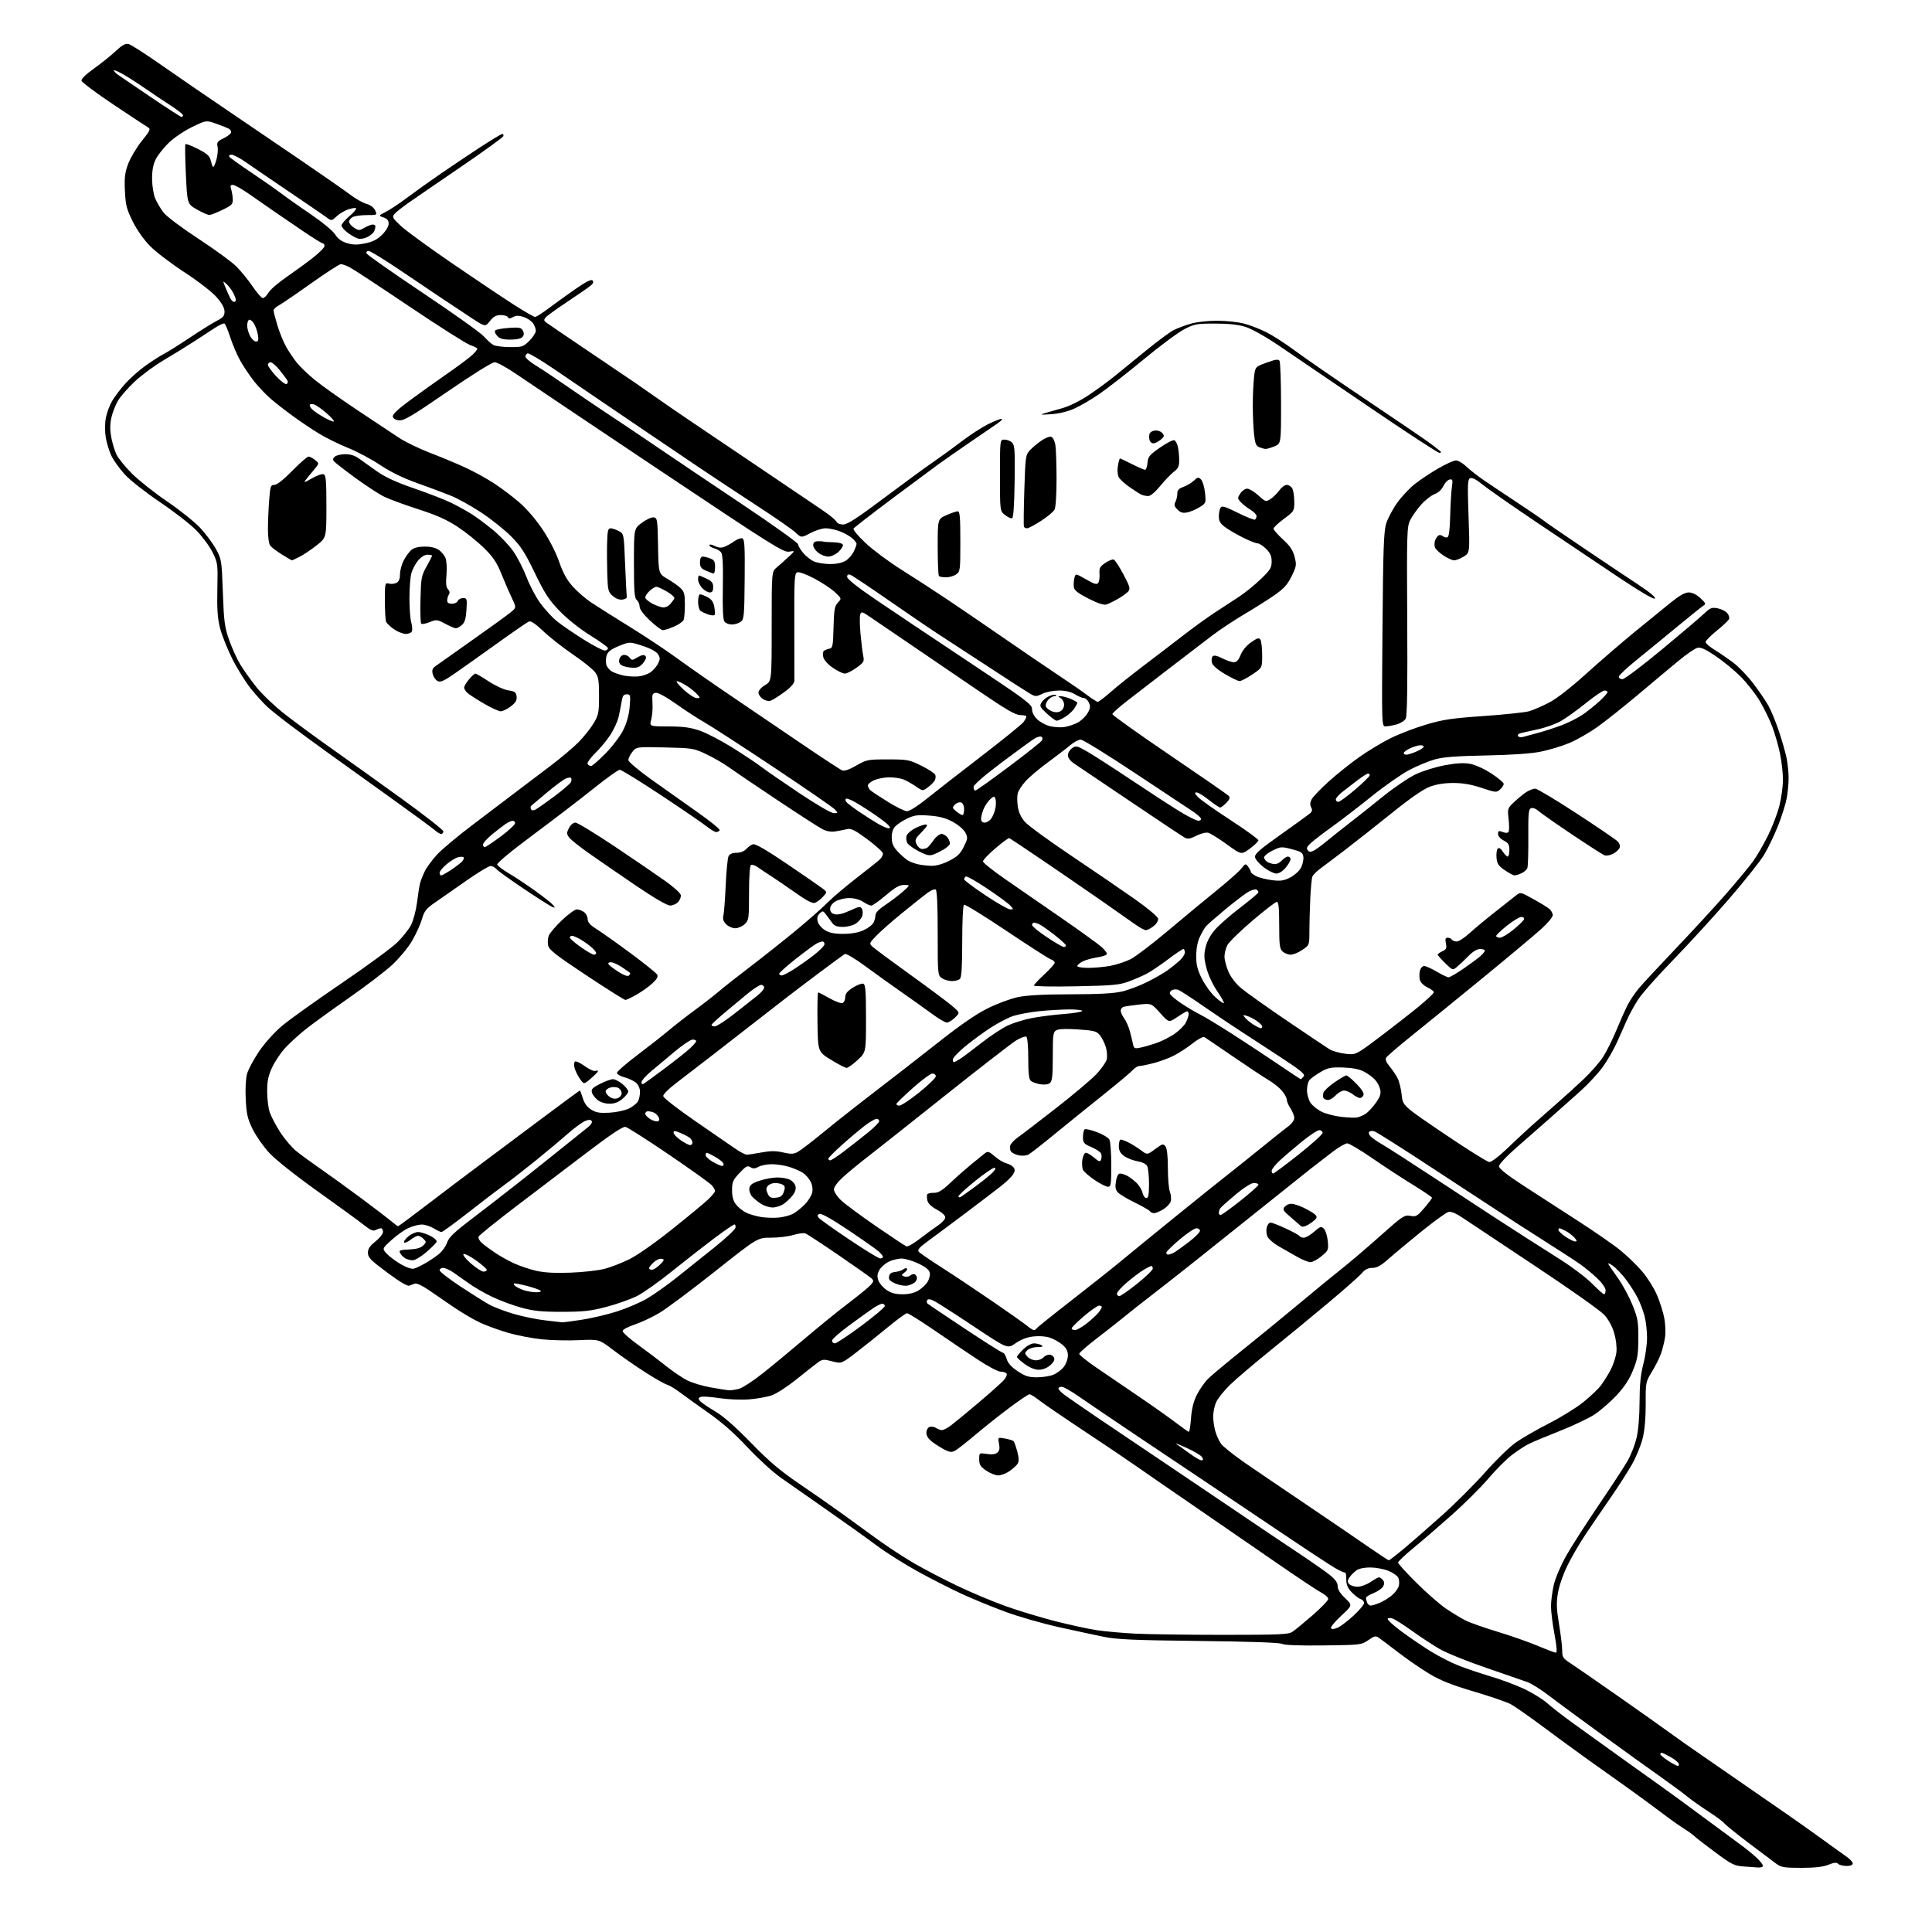 <?xml version="1.0" encoding="UTF-8" standalone="no"?>
<svg 
  version="1.1" 
  xmlns="http://www.w3.org/2000/svg" 
  xmlns:xlink="http://www.w3.org/1999/xlink" 
  xmlns:svg="http://www.w3.org/2000/svg"
  xmlns:rdf="http://www.w3.org/1999/02/22-rdf-syntax-ns#"
  xmlns:cc="http://creativecommons.org/ns#"
  xmlns:dc="http://purl.org/dc/elements/1.1/"
  viewBox="0 0 1024 1024"
  width="1024"
  height="1024"
>
<style>svg {background-color: white; }</style>"
<path stroke="none" fill="black" fill-rule="evenodd" d="M931.69,989.82C930.49,989.71 927.07,989.46 924.11,989.26C919.24,988.92 917.78,988.19 909.11,981.76C903.82,977.84 898.87,974.00 898.09,973.23C897.31,972.46 894.84,970.66 892.59,969.25C890.34,967.83 886.92,965.47 885.00,964.00C883.08,962.53 877.23,958.18 872.00,954.34C866.77,950.50 856.20,942.92 848.50,937.50C840.80,932.08 827.75,922.60 819.50,916.43C811.25,910.26 802.70,904.28 800.50,903.14C798.30,902.01 789.52,899.01 781.00,896.49C769.47,893.08 763.49,890.70 757.66,887.20C753.35,884.62 746.15,879.68 741.66,876.23C737.17,872.78 732.48,869.24 731.23,868.35C729.10,866.85 728.75,866.90 725.23,869.31C721.57,871.82 721.13,871.87 701.50,872.11C688.74,872.27 680.78,871.97 679.50,871.29C678.21,870.60 662.50,870.05 635.50,869.74C601.01,869.35 591.98,868.96 585.00,867.54C580.33,866.59 569.52,864.26 561.00,862.37C552.48,860.48 539.88,856.86 533.00,854.33C526.12,851.80 515.74,847.54 509.92,844.87C504.10,842.20 493.53,836.82 486.42,832.90C479.31,828.99 469.45,822.75 464.50,819.05C459.55,815.34 447.85,806.98 438.50,800.47C429.15,793.96 418.04,786.19 413.81,783.20C409.58,780.21 401.62,772.94 396.13,767.04C389.32,759.74 382.70,753.90 375.32,748.72C369.37,744.53 362.52,739.62 360.10,737.80C357.68,735.99 354.70,734.22 353.47,733.87C352.24,733.52 347.11,730.60 342.05,727.37C337.00,724.14 329.41,718.87 325.18,715.66C317.50,709.81 317.50,709.81 307.00,710.31C301.23,710.59 292.33,710.39 287.23,709.87C282.13,709.35 274.13,707.81 269.45,706.46C264.76,705.10 258.13,702.71 254.72,701.15C251.30,699.58 244.90,695.84 240.50,692.84C236.10,689.83 230.05,685.68 227.05,683.62C224.06,681.56 220.91,680.07 220.05,680.32C219.20,680.57 217.81,681.06 216.96,681.41C215.96,681.83 211.84,679.40 205.21,674.46C196.43,667.93 195.00,666.47 195.00,664.02C195.00,661.89 196.01,660.37 199.00,658.00C201.20,656.26 203.00,653.97 203.00,652.92C203.00,651.86 202.52,651.00 201.93,651.00C201.35,651.00 200.09,651.42 199.13,651.93C197.80,652.64 196.34,652.03 192.94,649.32C190.50,647.37 179.47,639.33 168.42,631.46C156.59,623.02 146.05,614.66 142.75,611.09C139.67,607.77 135.70,602.11 133.93,598.52C131.22,593.00 130.65,590.56 130.25,582.75C129.96,577.28 130.24,571.75 130.93,569.22C131.57,566.87 134.45,561.48 137.33,557.24C140.41,552.72 145.46,547.11 149.54,543.68C153.37,540.46 167.46,530.38 180.85,521.28C194.24,512.18 207.56,502.41 210.47,499.58C213.37,496.74 216.71,492.52 217.90,490.20C219.08,487.88 220.48,482.63 221.00,478.53C221.51,474.44 222.24,469.83 222.61,468.29C222.98,466.76 224.16,463.75 225.23,461.61C226.31,459.47 229.28,455.47 231.84,452.74C234.40,450.00 242.80,443.00 250.50,437.19C258.20,431.38 268.32,423.70 273.00,420.12C277.68,416.55 286.00,410.24 291.50,406.12C297.00,401.99 303.84,396.23 306.71,393.30C309.58,390.38 313.18,385.86 314.71,383.25C317.24,378.94 317.50,377.61 317.50,368.82C317.50,360.62 317.19,358.72 315.43,356.32C314.30,354.77 308.99,350.51 303.63,346.85C298.27,343.19 291.20,337.64 287.92,334.50C283.95,330.72 281.42,329.01 280.37,329.41C279.50,329.74 272.07,334.85 263.85,340.76C255.63,346.67 245.50,353.85 241.35,356.73C235.21,360.99 233.45,361.78 231.91,360.95C230.87,360.40 229.72,358.75 229.36,357.28C228.86,355.30 229.17,354.27 230.59,353.24C231.64,352.48 240.15,346.46 249.50,339.86C258.85,333.26 268.13,326.57 270.12,324.98C273.75,322.11 273.75,322.11 271.44,317.30C270.17,314.66 267.67,308.90 265.89,304.50C263.28,298.06 261.45,295.31 256.48,290.41C253.08,287.06 246.80,282.02 242.53,279.21C236.74,275.41 231.40,273.03 221.63,269.89C214.41,267.57 206.25,264.56 203.50,263.20C200.75,261.85 193.90,257.37 188.27,253.25C182.65,249.13 177.58,245.20 177.01,244.51C176.28,243.63 176.42,242.90 177.50,242.00C178.35,241.30 180.86,240.73 183.09,240.73C185.71,240.73 188.20,241.51 190.16,242.96C191.82,244.19 196.11,247.24 199.70,249.75C204.36,253.01 210.13,255.65 219.86,259.00C227.36,261.57 236.20,265.02 239.50,266.67C242.80,268.31 247.53,270.93 250.00,272.49C252.47,274.04 257.53,277.81 261.24,280.85C264.94,283.89 269.78,288.95 271.98,292.09C274.19,295.23 277.39,301.46 279.09,305.92C280.79,310.38 284.11,316.65 286.47,319.85C288.82,323.04 292.71,327.26 295.12,329.22C297.53,331.18 303.92,335.56 309.32,338.95C314.72,342.35 319.86,344.98 320.75,344.81C321.63,344.64 322.29,344.05 322.22,343.50C322.14,342.95 317.90,339.90 312.79,336.73C307.27,333.30 300.73,328.09 296.67,323.90C290.94,317.98 288.80,314.70 283.44,303.63C278.11,292.64 275.98,289.36 270.77,284.15C267.32,280.71 260.23,275.06 255.00,271.61C249.78,268.16 242.48,264.13 238.80,262.66C235.11,261.18 227.03,258.16 220.85,255.95C213.38,253.27 206.86,250.07 201.46,246.44C196.98,243.44 189.39,239.39 184.58,237.45C179.77,235.51 172.88,232.13 169.27,229.93C165.65,227.74 159.50,223.62 155.60,220.79C151.69,217.96 146.35,213.81 143.72,211.57C141.09,209.33 136.99,205.03 134.61,202.00C132.23,198.97 128.92,194.03 127.25,191.00C125.58,187.97 123.24,182.47 122.03,178.76C120.83,175.05 119.46,171.79 118.99,171.50C118.53,171.21 116.20,172.26 113.82,173.84C111.44,175.41 106.35,178.74 102.50,181.22C98.65,183.71 91.56,188.07 86.74,190.92C81.92,193.76 75.03,198.85 71.43,202.21C67.83,205.58 63.81,210.17 62.50,212.42C61.19,214.66 59.62,218.69 59.03,221.36C58.28,224.73 58.25,227.90 58.94,231.66C59.50,234.65 60.73,238.76 61.67,240.79C62.62,242.83 66.35,247.44 69.95,251.02C73.55,254.61 82.01,261.30 88.74,265.88C95.48,270.47 103.35,276.78 106.24,279.91C109.13,283.04 112.85,288.06 114.49,291.05C117.40,296.35 117.51,296.99 118.12,314.00C118.67,329.46 119.06,332.39 121.43,339.16C122.91,343.37 125.57,349.23 127.35,352.19C129.13,355.14 133.03,360.61 136.01,364.33C138.99,368.05 145.88,374.56 151.31,378.80C156.75,383.03 167.90,391.23 176.09,397.00C184.29,402.77 200.89,414.66 212.99,423.40C225.10,432.15 235.00,439.91 235.00,440.65C235.00,441.39 234.47,442.00 233.81,442.00C233.16,442.00 231.70,441.14 230.56,440.10C229.43,439.05 218.82,431.27 207.00,422.80C195.18,414.33 180.55,403.84 174.50,399.49C168.45,395.14 159.45,388.54 154.50,384.83C149.55,381.12 143.86,376.60 141.86,374.79C139.86,372.98 135.91,368.64 133.07,365.15C130.24,361.65 125.74,354.45 123.09,349.15C120.44,343.84 117.51,336.45 116.58,332.73C115.31,327.62 114.97,322.58 115.20,312.23C115.49,298.94 115.41,298.32 112.71,292.83C111.18,289.71 107.36,284.50 104.21,281.26C101.07,278.02 92.35,271.22 84.82,266.16C77.22,261.03 68.94,254.53 66.18,251.51C63.45,248.52 60.25,244.08 59.07,241.65C57.90,239.22 56.54,234.80 56.05,231.83C55.54,228.67 55.55,224.42 56.09,221.56C56.59,218.87 58.10,214.80 59.44,212.51C60.78,210.22 63.95,206.05 66.48,203.24C69.01,200.42 73.87,196.13 77.29,193.70C80.70,191.27 85.08,188.48 87.00,187.50C88.92,186.52 95.07,182.66 100.66,178.92C106.26,175.18 112.67,171.19 114.91,170.04C118.25,168.34 119.00,167.44 119.00,165.12C119.00,163.21 117.62,160.71 114.75,157.45C112.33,154.70 105.02,149.04 97.80,144.33C90.81,139.78 82.60,133.52 79.55,130.42C76.16,126.97 72.57,121.88 70.30,117.30C67.09,110.80 66.55,108.68 66.21,101.16C65.88,94.03 66.19,91.48 67.99,86.71C69.19,83.52 72.42,78.12 75.16,74.71C79.58,69.21 79.95,68.39 78.43,67.50C77.49,66.95 69.24,61.51 60.11,55.41C50.97,49.30 43.37,43.62 43.20,42.78C43.02,41.84 45.55,39.36 49.70,36.41C53.44,33.75 58.63,29.59 61.23,27.17C64.87,23.78 66.48,22.91 68.23,23.36C69.48,23.69 77.25,28.68 85.50,34.45C93.75,40.23 109.05,50.74 119.50,57.80C129.95,64.86 147.95,77.09 159.50,84.98C171.05,92.87 182.83,101.07 185.67,103.22C188.51,105.36 192.38,107.54 194.26,108.06C196.38,108.65 198.11,109.96 198.82,111.50C199.96,114.00 199.96,114.00 194.41,114.00C191.36,114.00 188.00,114.47 186.93,115.04C185.87,115.60 185.00,116.72 185.00,117.51C185.00,118.31 186.18,119.73 187.62,120.67C190.10,122.29 190.42,122.29 193.21,120.70C194.83,119.76 196.80,119.00 197.58,119.00C198.36,119.00 199.00,119.41 199.00,119.92C199.00,120.42 198.72,121.56 198.38,122.46C198.04,123.35 196.44,124.76 194.83,125.59C193.13,126.47 190.98,126.82 189.70,126.44C188.49,126.07 186.04,124.67 184.25,123.33C182.46,121.99 181.00,120.28 181.00,119.53C181.00,118.77 182.88,116.55 185.17,114.58C187.47,112.62 189.07,110.74 188.74,110.41C188.41,110.07 186.57,110.32 184.66,110.95C182.76,111.58 179.96,113.23 178.46,114.63C175.72,117.17 175.72,117.17 172.91,115.09C171.36,113.95 162.54,107.91 153.30,101.68C144.06,95.44 133.84,88.46 130.58,86.17C127.33,83.88 123.82,82.00 122.78,82.00C121.73,82.00 121.17,82.46 121.52,83.03C121.87,83.60 126.96,87.27 132.83,91.19C138.70,95.12 145.97,100.20 149.00,102.49C152.03,104.79 159.22,109.87 165.00,113.78C170.92,117.80 176.43,122.37 177.63,124.26C179.11,126.58 181.05,128.00 183.94,128.86C187.17,129.83 189.37,129.86 193.61,128.98C197.63,128.14 200.02,126.91 202.55,124.39C204.55,122.38 206.00,119.93 206.00,118.55C206.00,116.84 205.22,115.90 203.25,115.24C200.50,114.32 200.50,114.32 204.57,112.23C206.81,111.08 211.83,107.75 215.73,104.82C219.63,101.89 227.38,96.35 232.96,92.50C238.54,88.65 248.10,82.24 254.19,78.25C260.29,74.26 265.70,71.00 266.22,71.00C266.74,71.00 266.99,71.53 266.77,72.19C266.55,72.84 256.44,80.15 244.30,88.44C232.16,96.72 219.57,105.37 216.32,107.64C213.07,109.92 209.78,112.56 209.00,113.50C207.73,115.03 208.11,115.69 212.58,119.85C215.33,122.41 227.78,131.47 240.25,140.00C252.73,148.53 267.34,158.31 272.72,161.74C278.10,165.17 283.00,167.98 283.60,167.99C284.21,167.99 287.58,165.84 291.10,163.19C294.62,160.55 300.99,155.96 305.26,153.00C310.50,149.36 313.35,147.95 314.03,148.63C314.72,149.32 314.47,150.15 313.27,151.21C312.30,152.07 306.77,155.92 300.99,159.75C295.20,163.59 289.91,167.40 289.22,168.23C288.23,169.43 288.23,169.94 289.24,170.74C289.93,171.30 299.73,177.96 311.00,185.56C322.27,193.15 334.20,201.21 337.50,203.48C340.80,205.75 345.98,209.37 349.00,211.52C352.02,213.68 360.57,219.53 368.00,224.54C375.43,229.54 392.07,240.77 405.00,249.51C417.93,258.24 431.72,267.56 435.65,270.22C439.59,272.88 443.06,275.72 443.37,276.53C443.69,277.36 445.21,278.00 446.89,278.00C449.14,278.00 454.37,274.61 468.67,263.88C479.03,256.11 490.65,247.60 494.50,244.97C498.35,242.34 505.10,237.44 509.50,234.08C513.90,230.71 520.16,226.62 523.41,224.98C526.66,223.34 529.99,222.00 530.80,222.00C531.61,222.00 530.75,223.04 528.89,224.30C527.03,225.57 520.33,230.15 514.00,234.48C507.68,238.81 500.02,244.15 497.00,246.35C493.98,248.55 482.85,256.82 472.28,264.72C461.70,272.63 452.76,279.59 452.39,280.17C452.03,280.76 454.92,284.23 458.82,287.87C462.72,291.52 471.22,297.83 477.70,301.91C484.19,305.98 495.12,313.08 502.00,317.68C508.88,322.29 522.60,331.65 532.50,338.49C542.40,345.34 555.23,354.07 561.00,357.90C566.77,361.73 573.63,366.47 576.23,368.43C578.83,370.39 581.36,372.00 581.85,372.00C582.35,372.00 585.43,369.64 588.72,366.75C592.00,363.86 599.75,357.68 605.93,353.00C612.12,348.32 621.57,341.09 626.94,336.93C632.31,332.76 640.03,327.18 644.10,324.53C648.17,321.88 653.96,318.08 656.98,316.10C659.99,314.12 665.05,310.00 668.23,306.95C673.26,302.11 674.00,300.92 674.00,297.62C674.00,294.78 673.28,293.12 671.08,290.92C669.47,289.32 667.43,288.00 666.55,288.00C665.67,288.00 662.14,286.60 658.72,284.89C655.30,283.18 651.04,280.68 649.25,279.34C646.76,277.47 646.00,276.15 646.02,273.70C646.02,271.94 646.43,269.87 646.92,269.09C647.65,267.94 649.32,268.43 656.07,271.80C660.61,274.06 664.71,275.68 665.17,275.40C665.62,275.11 666.00,274.27 666.00,273.52C666.00,272.77 664.51,271.24 662.68,270.11C660.86,268.99 658.55,267.16 657.55,266.06C655.85,264.18 655.84,263.89 657.39,261.53C658.30,260.14 659.93,259.00 661.02,259.00C662.11,259.00 664.77,260.60 666.94,262.56C670.81,266.06 670.93,266.09 673.47,264.43C674.89,263.50 676.97,261.45 678.09,259.87C679.22,258.29 680.99,257.00 682.03,257.00C683.08,257.00 684.40,257.87 684.96,258.93C685.53,260.00 686.00,263.13 686.00,265.90C686.00,270.85 685.90,271.01 680.50,275.00C677.47,277.23 675.00,279.58 675.00,280.20C675.00,280.83 677.25,283.40 679.99,285.92C683.76,289.37 685.28,291.64 686.17,295.13C687.26,299.42 687.15,300.17 684.60,305.38C682.45,309.78 680.50,311.95 675.67,315.33C672.28,317.71 665.09,322.25 659.70,325.43C654.31,328.60 646.56,333.74 642.48,336.85C638.40,339.96 628.18,347.78 619.78,354.23C611.38,360.69 601.16,368.56 597.08,371.73C593.00,374.90 589.63,377.95 589.58,378.50C589.54,379.05 603.10,388.73 619.71,400.00C636.33,411.27 650.48,421.06 651.15,421.74C652.12,422.71 651.88,423.50 650.01,425.49C648.71,426.87 647.23,428.00 646.72,428.00C646.21,428.00 643.53,426.20 640.76,424.00C638.00,421.80 635.04,420.00 634.20,420.00C633.02,420.00 633.21,420.60 635.00,422.51C636.30,423.88 644.03,429.35 652.18,434.65C660.33,439.95 666.98,444.79 666.96,445.39C666.94,446.00 664.90,447.98 662.44,449.80C657.95,453.10 657.95,453.10 650.23,447.51C645.98,444.44 641.54,441.68 640.37,441.39C639.17,441.08 636.41,441.77 634.10,442.95C630.92,444.57 629.52,444.81 628.01,444.01C626.93,443.43 614.00,434.83 599.28,424.90C584.55,414.97 571.04,405.87 569.26,404.67C567.25,403.33 566.01,401.66 566.01,400.31C566.00,399.10 566.99,397.42 568.20,396.57C570.24,395.14 570.78,395.25 575.87,398.12C578.87,399.82 589.47,406.64 599.42,413.27C609.36,419.91 621.06,427.51 625.42,430.17C629.77,432.83 634.14,435.00 635.13,435.00C636.17,435.00 636.73,434.47 636.46,433.75C636.19,433.06 634.07,431.25 631.74,429.74C629.41,428.22 615.65,419.11 601.17,409.49C586.69,399.87 573.92,392.00 572.79,392.00C571.67,392.00 569.11,393.38 567.12,395.06C565.13,396.75 559.81,400.83 555.30,404.14C550.79,407.44 545.51,411.90 543.58,414.05C541.64,416.19 539.76,419.09 539.41,420.49C539.06,421.88 539.08,425.06 539.46,427.56C539.90,430.52 541.20,433.30 543.24,435.62C544.94,437.56 556.05,445.67 567.92,453.63C579.79,461.60 594.90,471.92 601.50,476.58C608.37,481.42 613.63,485.83 613.80,486.90C613.98,487.99 612.99,489.65 611.42,490.88C609.94,492.05 608.10,493.00 607.32,493.00C606.55,493.00 604.02,491.63 601.71,489.96C599.39,488.29 590.89,482.33 582.81,476.71C574.72,471.10 560.81,461.55 551.89,455.50C542.97,449.45 535.35,444.37 534.96,444.21C534.57,444.05 531.27,446.46 527.63,449.58C523.98,452.69 521.00,455.82 521.00,456.53C521.00,457.24 526.29,461.48 532.75,465.95C539.21,470.42 552.60,479.68 562.50,486.51C572.40,493.35 582.00,500.28 583.84,501.92C585.68,503.55 586.93,505.31 586.61,505.83C586.29,506.35 583.89,507.09 581.28,507.48C578.66,507.87 575.28,508.84 573.76,509.62C572.24,510.41 571.00,511.49 571.00,512.03C571.00,512.56 573.62,513.00 576.82,513.00C580.02,513.00 585.28,512.51 588.53,511.91C591.77,511.31 596.59,509.72 599.24,508.38C601.89,507.03 610.86,500.21 619.16,493.22C627.46,486.22 639.09,476.60 644.99,471.83C650.90,467.06 656.73,461.89 657.95,460.33C660.10,457.60 660.21,457.57 661.59,459.45C662.36,460.51 663.00,461.73 663.00,462.17C663.00,462.60 664.24,463.59 665.75,464.37C667.26,465.15 671.02,466.11 674.10,466.49C678.74,467.07 680.41,466.83 683.83,465.09C686.11,463.92 688.67,461.61 689.54,459.92C690.41,458.24 690.98,455.68 690.81,454.23C690.54,451.93 689.76,451.40 684.75,450.10C679.25,448.67 678.79,448.70 674.50,450.79C672.02,451.99 670.00,453.64 670.00,454.45C670.00,455.26 670.87,456.40 671.93,456.96C673.00,457.53 674.73,458.00 675.78,458.00C676.83,458.00 678.50,457.10 679.50,456.00C680.50,454.90 681.92,454.00 682.65,454.00C683.39,454.00 684.00,454.64 684.00,455.42C684.00,456.21 682.83,458.23 681.41,459.92C679.88,461.74 677.87,463.00 676.49,463.00C675.21,463.00 672.21,461.52 669.83,459.71C667.45,457.89 665.36,455.46 665.19,454.31C664.95,452.61 667.57,450.30 678.69,442.43C686.29,437.05 693.27,432.00 694.22,431.20C695.52,430.10 695.69,429.29 694.93,427.88C694.23,426.56 694.32,425.29 695.22,423.61C695.92,422.30 699.91,418.13 704.08,414.36C708.25,410.59 715.54,404.75 720.27,401.39C725.00,398.03 732.61,393.44 737.18,391.19C741.76,388.94 750.23,385.71 756.00,384.00C764.86,381.37 769.63,380.67 786.50,379.50C797.50,378.73 808.30,377.59 810.50,376.96C812.70,376.32 817.45,374.26 821.06,372.38C825.18,370.23 832.56,364.48 840.86,356.97C848.14,350.39 859.74,340.39 866.64,334.75C873.53,329.11 882.10,322.14 885.68,319.25C890.17,315.63 893.09,314.00 895.08,314.00C896.90,314.00 899.18,315.11 901.23,317.01C904.02,319.57 904.27,320.15 902.92,320.96C902.06,321.48 895.75,326.54 888.90,332.20C882.06,337.87 872.30,345.85 867.23,349.95C862.15,354.04 858.00,357.98 858.00,358.70C858.00,359.41 858.86,360.00 859.92,360.00C860.97,360.00 870.31,352.97 880.67,344.38C891.03,335.80 901.15,327.19 903.17,325.26C906.38,322.19 907.28,321.83 910.28,322.39C912.18,322.75 914.47,323.87 915.39,324.87C916.30,325.88 916.77,327.34 916.44,328.11C916.11,328.87 913.17,331.65 909.92,334.28C906.66,336.91 904.00,339.61 904.00,340.28C904.00,340.95 906.14,342.81 908.75,344.42C911.36,346.02 915.85,349.10 918.72,351.26C921.59,353.43 926.37,358.41 929.34,362.35C932.32,366.28 935.89,371.52 937.29,374.00C938.68,376.48 941.18,382.55 942.84,387.50C944.50,392.45 946.34,398.88 946.93,401.80C947.52,404.71 948.00,409.47 948.00,412.37C948.00,415.26 947.55,420.09 946.99,423.10C946.43,426.11 944.40,432.59 942.47,437.51C940.53,442.43 937.20,449.39 935.05,452.98C932.90,456.57 924.30,467.38 915.94,477.00C907.59,486.62 894.26,501.16 886.32,509.31C878.38,517.45 870.22,526.69 868.19,529.85C866.16,533.00 863.52,537.82 862.33,540.54C861.13,543.27 858.77,548.60 857.06,552.39C855.36,556.18 852.00,562.03 849.59,565.39C847.18,568.75 841.90,574.48 837.85,578.12C833.81,581.76 826.67,588.11 822.00,592.23C817.33,596.35 809.23,603.46 804.00,608.02C798.50,612.82 794.50,617.09 794.50,618.15C794.50,619.38 798.68,622.70 807.50,628.45C814.65,633.11 827.62,641.50 836.31,647.08C845.01,652.67 855.13,659.69 858.81,662.68C862.49,665.67 867.75,670.77 870.50,674.02C873.25,677.26 876.76,682.88 878.29,686.51C879.83,690.13 881.56,695.64 882.13,698.74C882.70,701.84 882.87,706.35 882.51,708.77C882.15,711.19 881.20,715.04 880.40,717.33C879.60,719.63 877.43,723.98 875.57,727.00C872.25,732.43 872.21,732.66 872.26,744.00C872.29,751.44 871.73,757.88 870.67,762.26C869.76,765.98 867.20,772.24 864.97,776.18C862.73,780.12 857.45,788.33 853.23,794.42C849.01,800.51 843.16,809.10 840.22,813.50C837.28,817.90 833.08,825.11 830.89,829.52C828.62,834.09 826.41,840.38 825.77,844.12C824.85,849.53 824.94,852.51 826.32,860.81C827.24,866.36 828.00,872.67 828.00,874.81C828.00,878.33 828.44,879.00 832.45,881.61C834.90,883.20 846.48,891.21 858.20,899.41C869.91,907.62 881.98,916.16 885.00,918.39C888.02,920.63 896.12,926.33 903.00,931.05C909.88,935.78 920.90,943.40 927.50,947.99C934.10,952.57 943.10,958.80 947.50,961.82C951.90,964.85 959.89,970.51 965.26,974.41C970.62,978.31 976.58,982.59 978.51,983.92C980.43,985.25 982.00,986.93 982.00,987.67C982.00,988.51 980.78,989.00 978.70,989.00C976.88,989.00 974.89,988.49 974.27,987.87C973.42,987.02 972.09,987.15 969.05,988.37C966.19,989.51 961.86,990.00 954.70,990.00C945.64,990.00 944.09,989.74 941.37,987.75C939.69,986.51 933.15,981.60 926.85,976.84C920.54,972.07 914.74,967.38 913.94,966.42C913.15,965.45 909.35,962.63 905.50,960.15C901.65,957.67 896.52,954.04 894.11,952.07C891.70,950.11 885.56,945.58 880.48,942.00C875.39,938.42 861.39,928.36 849.37,919.64C837.34,910.92 824.35,901.35 820.50,898.38C816.65,895.41 811.70,892.33 809.50,891.52C807.30,890.72 797.40,887.30 787.50,883.91C777.60,880.53 766.57,876.06 762.98,873.98C759.40,871.89 752.90,867.62 748.53,864.49C744.17,861.36 739.58,858.41 738.33,857.94C737.03,857.44 735.83,857.46 735.51,857.98C735.20,858.48 738.45,861.48 742.73,864.64C747.00,867.81 753.99,872.56 758.25,875.21C762.51,877.85 769.26,881.30 773.25,882.86C777.24,884.43 784.77,886.97 790.00,888.51C795.23,890.05 803.10,892.98 807.50,895.01C811.90,897.04 817.52,900.49 820.00,902.68C822.48,904.86 828.55,909.58 833.50,913.16C838.45,916.74 850.29,925.25 859.82,932.08C869.35,938.91 879.89,946.45 883.25,948.83C886.60,951.20 895.23,957.53 902.42,962.88C909.62,968.24 918.20,974.56 921.50,976.95C924.80,979.33 929.17,982.86 931.21,984.80C933.25,986.74 934.68,988.70 934.40,989.16C934.11,989.62 932.90,989.92 931.69,989.82zM889.28,936.00C889.77,936.00 889.98,935.44 889.76,934.75C889.53,934.06 887.58,932.49 885.42,931.27C883.27,930.04 881.16,929.03 880.75,929.02C880.34,929.01 880.00,929.35 880.00,929.78C880.00,930.20 881.89,931.78 884.20,933.28C886.51,934.77 888.80,936.00 889.28,936.00zM824.61,875.95C825.38,875.98 825.16,872.97 823.91,866.25C822.91,860.89 822.08,854.25 822.06,851.50C822.04,848.75 822.72,843.58 823.55,840.00C824.43,836.28 827.26,829.65 830.17,824.50C832.97,819.55 840.76,807.40 847.49,797.50C854.22,787.60 861.12,777.02 862.82,774.00C864.52,770.98 866.60,765.58 867.44,762.00C868.37,758.04 868.98,750.62 869.00,743.00C869.03,733.87 869.56,728.48 871.00,723.00C872.08,718.88 872.97,712.58 872.97,709.00C872.97,705.42 872.38,700.25 871.64,697.50C870.91,694.75 869.29,690.48 868.04,688.00C866.79,685.52 864.04,681.18 861.93,678.35C859.81,675.51 856.63,672.16 854.86,670.90C853.09,669.64 852.02,669.26 852.49,670.05C852.96,670.85 855.33,674.31 857.76,677.75C860.19,681.19 863.57,687.49 865.29,691.75C868.06,698.67 868.39,700.57 868.34,709.50C868.30,718.09 867.90,720.47 865.49,726.38C863.53,731.18 860.89,735.19 856.78,739.58C853.53,743.05 848.34,747.57 845.24,749.63C842.14,751.68 833.73,755.68 826.55,758.51C819.37,761.34 811.92,764.46 810.00,765.45C808.08,766.43 804.14,769.03 801.26,771.23C798.38,773.42 792.81,779.01 788.87,783.65C784.94,788.28 776.27,796.91 769.61,802.83C762.95,808.75 753.79,816.65 749.25,820.38C744.71,824.12 741.00,827.64 741.00,828.20C741.00,828.76 745.39,833.59 750.75,838.92C756.11,844.26 763.20,850.44 766.50,852.67C769.80,854.90 774.37,857.67 776.66,858.83C778.95,860.00 786.60,862.70 793.66,864.83C800.72,866.97 810.33,870.34 815.00,872.31C819.67,874.28 824.00,875.92 824.61,875.95zM648.54,866.50C678.36,866.50 682.89,866.30 685.04,864.87C686.39,863.97 691.21,860.01 695.75,856.06C700.29,852.12 704.00,848.25 704.00,847.47C704.00,846.68 702.31,845.16 700.25,844.08C698.19,843.00 687.73,836.04 677.00,828.62C666.27,821.19 646.79,807.78 633.71,798.81C620.62,789.84 606.45,780.05 602.21,777.07C597.97,774.08 585.50,765.67 574.50,758.39C563.50,751.10 552.76,743.76 550.64,742.07C548.52,740.38 546.27,739.01 545.64,739.01C545.01,739.02 540.23,742.23 535.00,746.15C529.77,750.06 521.65,756.52 516.93,760.50C512.22,764.48 507.39,768.26 506.19,768.90C504.46,769.83 503.36,769.73 500.76,768.41C498.97,767.51 496.04,765.67 494.25,764.33C492.11,762.73 491.00,761.05 491.00,759.42C491.00,758.05 491.73,756.66 492.63,756.31C493.53,755.97 495.10,756.21 496.12,756.84C497.14,757.48 498.55,758.00 499.26,758.00C499.98,758.00 501.96,756.99 503.67,755.75C505.38,754.51 511.89,749.17 518.14,743.89C524.39,738.60 530.56,733.12 531.85,731.71C533.15,730.30 533.91,728.66 533.55,728.07C533.18,727.48 531.75,727.00 530.36,727.00C528.92,727.00 523.48,724.11 517.67,720.25C512.08,716.54 501.76,709.57 494.73,704.75C487.71,699.94 481.41,696.01 480.73,696.03C480.06,696.05 475.45,699.41 470.50,703.50C465.55,707.60 458.01,713.62 453.75,716.88C446.00,722.82 446.00,722.82 441.07,721.52C436.47,720.31 435.93,720.36 433.21,722.36C431.60,723.54 426.54,727.52 421.96,731.22C417.38,734.91 411.58,738.66 409.07,739.54C406.55,740.42 401.05,741.40 396.84,741.71C392.54,742.02 385.65,741.72 381.12,741.02C376.69,740.33 372.32,740.05 371.42,740.39C370.06,740.91 370.00,741.29 371.05,742.57C371.76,743.41 375.30,745.85 378.92,747.97C383.35,750.58 389.59,756.04 398.00,764.67C407.74,774.67 413.42,779.49 423.73,786.50C431.00,791.45 441.13,798.52 446.23,802.20C451.33,805.89 459.89,812.10 465.25,816.00C470.62,819.90 479.39,825.63 484.75,828.73C490.11,831.83 500.35,837.16 507.50,840.58C514.65,844.00 526.12,848.82 533.00,851.28C539.88,853.74 551.80,857.36 559.50,859.31C567.20,861.27 577.10,863.40 581.50,864.06C585.90,864.71 595.12,865.53 602.00,865.88C608.88,866.22 629.82,866.50 648.54,866.50zM708.94,862.73C710.50,862.05 714.31,859.17 717.39,856.32C720.48,853.48 723.00,850.47 723.00,849.64C723.00,848.81 722.18,847.87 721.18,847.56C720.17,847.24 718.05,845.61 716.45,843.95C714.26,841.67 713.55,839.96 713.55,837.04C713.55,834.91 713.29,833.32 712.99,833.51C712.68,833.70 710.32,832.65 707.74,831.18C705.16,829.70 691.23,820.53 676.78,810.79C662.33,801.06 645.55,789.78 639.50,785.74C633.45,781.70 617.25,770.85 603.50,761.63C589.75,752.41 575.35,742.66 571.50,739.96C567.65,737.26 563.71,735.04 562.75,735.03C561.79,735.01 561.00,735.43 561.00,735.95C561.00,736.47 562.46,738.00 564.25,739.34C566.04,740.68 574.25,746.35 582.50,751.94C590.75,757.53 605.38,767.38 615.00,773.83C624.62,780.28 641.73,791.82 653.00,799.47C664.27,807.13 679.58,817.42 687.00,822.34C694.42,827.26 702.41,832.83 704.75,834.71C707.77,837.15 709.00,838.88 709.00,840.72C709.00,842.43 710.33,844.58 712.95,847.06C716.89,850.82 716.89,850.82 710.87,856.38C707.56,859.44 705.13,862.40 705.47,862.96C705.88,863.62 707.07,863.54 708.94,862.73zM726.48,851.00C727.18,851.00 729.33,850.34 731.26,849.54C733.18,848.73 736.11,846.93 737.77,845.54C739.43,844.15 741.07,841.87 741.42,840.48C741.76,839.09 741.60,837.12 741.05,836.10C740.51,835.08 738.14,833.47 735.80,832.54C733.46,831.60 729.21,830.81 726.37,830.79C723.28,830.76 720.33,831.35 719.01,832.28C717.81,833.12 716.14,834.78 715.32,835.95C714.14,837.64 714.08,838.39 715.04,839.54C715.70,840.34 717.70,841.00 719.48,841.00C721.29,841.00 724.35,839.89 726.40,838.50C728.43,837.12 730.46,836.00 730.92,836.00C731.38,836.00 732.29,836.65 732.95,837.44C733.80,838.46 733.84,839.43 733.10,840.82C732.53,841.88 730.25,843.48 728.03,844.37C725.81,845.26 724.00,846.40 724.00,846.91C724.00,847.42 724.27,848.55 724.61,849.42C724.94,850.29 725.79,851.00 726.48,851.00zM736.10,826.99C736.42,826.99 740.02,824.22 744.10,820.83C748.17,817.43 757.30,809.45 764.39,803.10C771.48,796.74 781.79,786.44 787.30,780.21C792.80,773.98 800.05,766.94 803.40,764.57C806.76,762.20 814.57,757.69 820.77,754.54C826.97,751.39 835.07,746.41 838.77,743.49C842.47,740.56 846.76,736.55 848.31,734.57C849.85,732.58 852.27,728.74 853.68,726.03C855.08,723.31 856.46,719.11 856.73,716.69C857.02,714.09 856.55,709.97 855.57,706.61C854.55,703.09 852.54,699.39 850.31,696.92C848.32,694.72 832.03,683.20 814.10,671.31C796.17,659.43 778.88,647.93 775.67,645.76C771.66,643.05 769.17,641.99 767.67,642.37C766.48,642.68 760.10,647.29 753.50,652.62C746.90,657.96 739.05,664.50 736.05,667.16C731.94,670.81 729.81,672.00 727.39,672.00C725.10,672.00 723.50,672.80 721.83,674.79C720.54,676.32 712.51,683.42 703.99,690.56C695.47,697.70 681.54,709.16 673.03,716.02C664.52,722.88 654.95,731.05 651.77,734.16C648.58,737.27 645.31,741.42 644.49,743.38C643.67,745.33 643.00,748.64 643.01,750.72C643.01,752.80 643.51,756.30 644.12,758.50C644.73,760.70 646.09,763.71 647.14,765.19C648.20,766.68 653.88,771.22 659.78,775.30C665.68,779.37 680.17,789.23 692.00,797.20C703.83,805.18 718.45,815.14 724.50,819.34C730.55,823.54 735.77,826.98 736.10,826.99zM529.08,782.00C527.64,782.00 524.78,780.86 522.73,779.46C519.62,777.35 519.00,776.35 519.00,773.45C519.00,769.98 519.00,769.98 522.99,770.62C525.66,771.04 527.52,770.82 528.57,769.94C529.73,768.98 529.98,767.70 529.51,765.19C528.86,761.75 528.86,761.75 532.68,762.45C534.78,762.84 536.81,763.46 537.19,763.83C537.57,764.20 538.46,766.66 539.16,769.29C540.08,772.73 540.14,774.57 539.37,775.79C538.79,776.73 536.83,778.51 535.01,779.75C533.19,780.99 530.53,782.00 529.08,782.00zM636.77,774.00C637.71,774.00 637.83,773.52 637.19,772.37C636.68,771.47 632.95,769.24 628.89,767.40C624.82,765.57 622.35,764.62 623.38,765.29C624.42,765.95 627.56,768.19 630.36,770.25C633.16,772.31 636.04,774.00 636.77,774.00zM630.11,758.93C630.44,758.97 630.96,755.69 631.27,751.64C631.65,746.55 632.62,742.70 634.41,739.17C635.84,736.36 638.48,732.59 640.30,730.78C642.11,728.98 650.33,722.12 658.55,715.54C666.77,708.96 680.25,697.93 688.49,691.04C696.73,684.14 707.01,675.72 711.32,672.32C715.63,668.92 724.79,661.11 731.66,654.97C743.43,644.47 744.37,643.85 747.49,644.43C750.51,645.00 751.15,644.64 754.89,640.28C757.14,637.65 758.99,635.20 758.99,634.84C759.00,634.48 754.39,631.35 748.75,627.88C743.11,624.42 733.41,618.08 727.20,613.79C720.98,609.51 715.07,606.00 714.06,606.00C713.05,606.00 709.58,608.00 706.36,610.45C703.14,612.90 697.75,617.06 694.39,619.70C691.03,622.34 679.32,631.70 668.35,640.50C657.39,649.30 641.05,662.35 632.03,669.50C623.02,676.65 612.64,684.78 608.98,687.58C605.32,690.37 599.62,694.87 596.32,697.58C593.01,700.28 586.19,705.65 581.16,709.50C576.13,713.35 572.01,716.98 572.01,717.56C572.00,718.15 576.16,721.48 581.25,724.96C586.34,728.44 596.35,735.26 603.50,740.11C610.65,744.97 619.42,751.17 623.00,753.90C626.58,756.62 629.77,758.88 630.11,758.93zM386.51,736.89C387.61,736.95 390.01,736.57 391.83,736.05C393.66,735.52 399.17,731.93 404.07,728.05C408.97,724.18 418.98,715.92 426.30,709.69C433.63,703.46 444.09,694.96 449.56,690.81C455.03,686.66 460.37,682.29 461.43,681.10C463.11,679.23 463.17,678.75 461.93,677.58C461.14,676.84 453.30,671.30 444.50,665.28C435.70,659.26 427.76,654.06 426.85,653.73C425.94,653.41 423.05,653.78 420.44,654.57C417.82,655.36 412.49,656.00 408.59,656.00C401.50,656.00 401.50,656.00 379.00,673.84C366.62,683.65 353.41,693.53 349.63,695.79C345.86,698.06 339.90,700.87 336.38,702.04C332.74,703.25 330.00,704.74 330.00,705.51C330.00,706.26 333.71,709.55 338.25,712.83C342.79,716.11 349.43,721.13 353.00,724.00C356.57,726.86 361.60,730.27 364.16,731.58C366.72,732.88 372.35,734.58 376.66,735.36C380.97,736.14 385.40,736.83 386.51,736.89zM549.65,730.00C552.63,730.00 556.55,729.38 558.36,728.62C560.18,727.86 562.64,726.00 563.83,724.49C565.05,722.93 566.00,720.30 566.00,718.45C566.00,716.05 565.21,714.51 563.03,712.67C561.39,711.30 558.40,709.63 556.39,708.96C554.23,708.25 550.62,708.00 547.61,708.36C544.27,708.76 541.04,710.00 538.26,711.96C534.01,714.95 534.01,714.95 516.25,703.12C506.49,696.62 497.06,690.55 495.31,689.65C493.11,688.52 491.90,688.35 491.44,689.09C491.08,689.69 491.16,690.52 491.64,690.94C492.11,691.37 501.08,697.40 511.57,704.36C522.05,711.31 531.07,717.00 531.61,717.00C532.15,717.00 533.02,718.46 533.54,720.25C534.20,722.48 536.03,724.52 539.36,726.75C543.36,729.42 545.20,730.00 549.65,730.00zM550.59,726.00C548.52,726.00 545.76,724.89 543.15,722.99C540.87,721.34 539.00,719.63 539.00,719.19C539.00,718.75 540.48,716.95 542.30,715.20C544.21,713.35 546.63,712.01 548.05,712.02C549.40,712.02 551.17,712.47 552.00,713.00C553.12,713.72 552.56,713.97 549.82,713.98C547.78,713.99 545.42,714.72 544.52,715.62C543.03,717.11 543.04,717.39 544.61,719.12C545.54,720.15 547.54,721.00 549.03,721.00C550.53,721.00 552.32,720.33 553.00,719.50C553.68,718.67 555.10,718.00 556.15,718.00C557.20,718.00 558.35,718.75 558.70,719.66C559.12,720.75 558.40,722.12 556.61,723.66C554.95,725.09 552.61,726.00 550.59,726.00zM442.52,712.00C443.35,712.00 449.63,707.84 456.47,702.75C463.32,697.66 468.93,692.94 468.96,692.25C468.98,691.56 468.39,691.00 467.64,691.00C466.89,691.00 464.68,692.09 462.72,693.42C460.76,694.75 455.07,698.83 450.08,702.50C445.09,706.16 441.00,709.80 441.00,710.58C441.00,711.36 441.68,712.00 442.52,712.00zM548.02,705.00C548.49,705.00 549.15,704.57 549.47,704.04C549.80,703.52 558.04,696.90 567.78,689.33C577.53,681.77 589.59,672.19 594.59,668.04C599.59,663.89 612.87,653.06 624.09,643.97C635.32,634.87 647.37,625.20 650.88,622.47C654.38,619.74 662.27,613.43 668.40,608.45C674.52,603.47 680.99,598.33 682.77,597.01C684.60,595.66 686.00,593.73 685.99,592.56C685.99,591.43 685.09,589.15 684.00,587.50C682.91,585.85 682.01,583.75 682.01,582.83C682.00,581.91 680.87,579.81 679.48,578.16C678.10,576.52 674.98,574.00 672.55,572.58C670.12,571.16 661.69,565.58 653.81,560.18C645.94,554.78 638.98,550.06 638.34,549.68C637.71,549.30 634.86,550.83 632.03,553.07C629.19,555.31 624.73,558.22 622.10,559.54C619.48,560.86 614.69,562.63 611.45,563.47C608.22,564.31 604.84,565.00 603.94,565.00C603.05,565.00 601.45,565.97 600.40,567.15C599.36,568.33 591.98,574.51 584.00,580.89C576.02,587.27 564.44,596.63 558.26,601.70C552.08,606.77 546.15,611.38 545.09,611.95C544.03,612.52 541.79,612.71 540.10,612.37C538.42,612.03 536.55,611.16 535.94,610.43C535.33,609.70 535.11,608.23 535.45,607.16C535.79,606.10 537.59,604.17 539.45,602.86C541.32,601.56 550.42,594.60 559.67,587.38C568.93,580.17 578.62,571.99 581.21,569.22C583.80,566.44 586.22,562.97 586.59,561.50C586.96,560.02 586.75,557.12 586.13,555.04C585.51,552.97 584.12,550.15 583.05,548.79C581.29,546.56 580.11,546.23 571.52,545.63C565.41,545.20 561.24,545.34 559.98,546.01C558.17,546.98 558.00,548.15 558.00,559.91C558.00,570.14 557.69,573.01 556.49,574.01C555.56,574.78 553.61,575.04 551.40,574.68C549.43,574.36 547.19,573.57 546.41,572.93C545.36,572.05 545.00,569.03 545.00,560.94C545.00,554.59 544.57,549.85 543.97,549.48C543.40,549.13 541.04,549.98 538.72,551.37C536.40,552.76 519.20,566.08 500.50,580.97C481.80,595.87 463.16,610.63 459.07,613.78C454.99,616.93 449.48,621.47 446.82,623.89C443.90,626.54 442.00,629.13 442.00,630.43C442.00,631.63 443.67,634.19 445.75,636.16C447.81,638.12 456.18,644.31 464.34,649.93C472.49,655.54 479.74,660.35 480.43,660.61C481.13,660.88 484.35,659.03 487.60,656.51C490.84,653.99 495.19,650.81 497.25,649.45C499.31,648.09 501.00,646.19 501.00,645.24C501.00,644.20 499.21,642.55 496.58,641.15C493.78,639.67 491.95,637.92 491.55,636.36C491.22,635.01 491.19,633.51 491.49,633.02C491.79,632.53 493.38,632.17 495.02,632.22C497.31,632.28 499.32,631.06 503.75,626.88C506.91,623.90 511.98,619.43 515.00,616.94C518.02,614.46 521.25,611.86 522.16,611.16C523.56,610.10 524.35,610.37 527.21,612.88C529.08,614.52 531.80,616.16 533.26,616.53C534.72,616.90 536.45,617.84 537.11,618.63C538.03,619.75 538.02,620.57 537.06,622.28C536.38,623.50 533.50,626.33 530.66,628.57C527.82,630.81 519.20,637.38 511.50,643.16C503.80,648.94 494.89,655.58 491.69,657.91C487.31,661.11 486.14,662.46 486.93,663.42C487.51,664.12 492.83,667.78 498.74,671.55C504.66,675.33 516.70,683.35 525.50,689.37C534.30,695.40 542.77,701.38 544.33,702.66C545.88,703.95 547.54,705.00 548.02,705.00zM569.75,704.99C570.71,704.98 573.52,703.38 576.00,701.43C578.48,699.48 581.28,696.90 582.23,695.69C583.18,694.49 583.97,693.16 583.98,692.75C583.99,692.34 583.35,692.00 582.56,692.00C581.76,692.00 578.16,694.50 574.56,697.56C570.95,700.62 568.00,703.55 568.00,704.06C568.00,704.58 568.79,705.00 569.75,704.99zM298.00,700.86C298.27,700.93 302.81,700.34 308.08,699.54C313.35,698.75 321.90,696.74 327.08,695.07C332.26,693.41 339.43,690.33 343.00,688.23C346.57,686.14 353.72,681.06 358.88,676.96C364.04,672.86 373.03,665.67 378.87,660.98C384.71,656.29 389.63,651.68 389.81,650.73C390.00,649.78 389.73,649.00 389.23,649.00C388.72,649.00 383.85,652.34 378.41,656.43C372.96,660.52 362.93,668.36 356.11,673.85C349.30,679.34 340.98,685.23 337.61,686.93C334.25,688.62 327.00,691.20 321.50,692.64C313.11,694.85 309.33,695.27 298.00,695.29C287.22,695.31 282.89,694.88 276.50,693.14C272.10,691.95 265.16,689.38 261.07,687.45C256.98,685.51 251.35,682.28 248.57,680.27C245.78,678.27 241.97,675.58 240.11,674.31C238.25,673.04 235.88,672.00 234.86,672.00C233.84,672.00 233.00,672.58 233.00,673.28C233.00,673.99 237.84,677.76 243.75,681.66C249.66,685.56 256.59,689.93 259.15,691.36C261.71,692.80 267.79,695.11 272.66,696.51C277.54,697.91 285.12,699.43 289.51,699.89C293.91,700.36 297.73,700.79 298.00,700.86zM593.25,686.98C593.94,686.97 598.21,684.00 602.75,680.37C607.29,676.74 611.00,673.15 611.00,672.39C611.00,671.62 610.66,671.00 610.25,671.00C609.84,671.01 607.92,671.97 606.00,673.14C604.08,674.31 600.14,677.29 597.25,679.76C594.36,682.22 592.00,684.86 592.00,685.62C592.00,686.38 592.56,686.99 593.25,686.98zM478.40,686.00C481.69,685.99 484.63,685.30 486.70,684.04C488.45,682.97 490.63,680.98 491.52,679.61C492.42,678.24 493.01,676.08 492.83,674.81C492.59,673.14 490.97,671.75 487.00,669.81C483.98,668.33 479.93,667.09 478.00,667.06C476.07,667.03 472.93,667.79 471.02,668.75C469.11,669.71 466.87,671.71 466.05,673.18C464.95,675.18 464.82,676.57 465.55,678.65C466.09,680.18 468.05,682.46 469.91,683.72C472.34,685.36 474.74,686.00 478.40,686.00zM850.22,686.00C850.65,686.00 851.00,685.04 851.00,683.87C851.00,682.66 849.13,679.96 846.67,677.62C844.29,675.35 840.35,672.08 837.92,670.34C835.49,668.60 826.98,663.05 819.00,658.02C811.02,652.99 797.08,643.96 788.00,637.97C778.92,631.98 762.30,621.10 751.06,613.79C739.82,606.48 729.73,600.15 728.64,599.72C727.55,599.29 726.26,599.34 725.77,599.83C725.24,600.36 725.54,601.40 726.51,602.36C727.41,603.26 730.25,605.21 732.82,606.70C735.39,608.19 747.40,615.91 759.50,623.86C771.60,631.81 786.45,641.54 792.50,645.48C798.55,649.41 806.42,654.49 810.00,656.76C813.58,659.03 821.45,664.04 827.50,667.90C833.55,671.76 840.96,677.41 843.97,680.46C846.97,683.51 849.78,686.00 850.22,686.00zM283.95,684.92C286.08,684.97 287.04,684.65 286.45,684.08C285.93,683.57 282.64,682.42 279.14,681.52C275.64,680.62 272.59,680.07 272.37,680.30C272.14,680.53 272.53,681.17 273.23,681.72C273.93,682.28 275.85,683.21 277.50,683.79C279.15,684.37 282.05,684.88 283.95,684.92zM480.99,681.39C479.62,681.69 476.79,681.22 474.70,680.34C471.77,679.11 470.96,678.26 471.20,676.62C471.42,675.09 472.34,674.41 474.50,674.16C476.15,673.98 478.07,673.35 478.77,672.77C479.47,672.19 480.34,672.01 480.70,672.37C481.06,672.73 480.49,673.66 479.43,674.44C477.62,675.77 477.61,675.90 479.26,676.54C480.23,676.92 481.68,676.68 482.47,676.03C483.26,675.37 484.38,675.12 484.96,675.47C485.53,675.83 486.00,676.71 486.00,677.44C486.00,678.16 485.43,679.22 484.74,679.80C484.05,680.37 482.37,681.09 480.99,681.39zM302.50,674.53C309.10,674.29 317.20,673.37 320.50,672.50C323.80,671.62 329.71,669.33 333.62,667.40C337.68,665.40 347.37,658.60 356.12,651.62C364.58,644.87 373.19,637.76 375.25,635.81C377.31,633.86 379.00,631.80 379.00,631.24C379.00,630.68 378.21,629.32 377.25,628.21C376.29,627.11 366.05,619.78 354.50,611.93C342.95,604.08 332.60,597.48 331.50,597.27C330.12,597.00 323.84,601.17 311.31,610.69C301.30,618.28 284.35,631.17 273.64,639.32C262.93,647.47 253.93,654.73 253.65,655.46C253.37,656.19 254.12,657.67 255.32,658.74C256.52,659.82 259.65,662.15 262.28,663.92C264.91,665.69 269.51,668.26 272.49,669.62C275.48,670.99 280.75,672.76 284.21,673.55C288.57,674.54 294.18,674.85 302.50,674.53zM256.25,673.98C257.21,673.99 258.00,673.57 258.00,673.06C258.00,672.54 255.47,670.30 252.37,668.08C249.27,665.86 246.27,664.34 245.69,664.69C245.10,665.06 246.78,667.20 249.57,669.65C252.28,672.02 255.29,673.97 256.25,673.98zM219.50,672.38C220.60,672.06 223.37,670.72 225.66,669.41C227.95,668.09 231.18,665.87 232.85,664.48C234.51,663.08 236.37,660.39 237.00,658.51C237.87,655.85 240.83,653.04 250.31,645.83C257.02,640.73 268.12,632.12 275.00,626.70C281.88,621.28 292.45,612.85 298.50,607.97C304.55,603.10 310.58,598.25 311.91,597.21C313.23,596.17 314.01,594.82 313.62,594.20C313.13,593.40 312.15,593.37 310.23,594.10C308.74,594.67 304.59,597.70 301.01,600.85C297.43,603.99 289.77,610.39 284.00,615.07C278.23,619.75 271.02,625.35 268.00,627.53C264.98,629.70 256.31,636.32 248.74,642.24C241.17,648.16 234.54,653.00 234.01,653.00C233.48,653.00 231.57,652.10 229.77,651.00C227.97,649.91 225.15,649.02 223.50,649.03C221.85,649.04 218.70,649.87 216.50,650.87C214.30,651.87 210.25,654.75 207.50,657.25C202.50,661.80 202.50,661.80 205.00,664.51C206.38,666.00 209.75,668.51 212.50,670.09C215.60,671.88 218.26,672.74 219.50,672.38zM345.55,673.00C346.40,673.00 348.31,671.77 349.80,670.27C352.21,667.84 352.30,667.51 350.66,667.18C349.65,666.98 347.74,667.84 346.41,669.08C345.08,670.33 344.00,671.72 344.00,672.17C344.00,672.63 344.70,673.00 345.55,673.00zM694.52,668.98C693.41,668.97 690.25,667.69 687.50,666.13C684.75,664.57 680.33,662.04 677.67,660.52C675.01,658.99 672.37,656.71 671.79,655.44C671.22,654.18 671.04,651.99 671.39,650.57C671.75,649.16 672.65,648.00 673.41,648.00C674.16,648.00 677.86,649.43 681.64,651.19C685.41,652.94 688.65,654.74 688.83,655.19C689.02,655.63 690.01,656.00 691.05,656.00C692.08,656.00 694.55,654.58 696.52,652.84C699.80,649.97 700.26,649.83 701.70,651.27C702.57,652.14 703.49,655.06 703.75,657.76C704.20,662.47 704.06,662.80 700.38,665.84C698.27,667.58 695.63,668.99 694.52,668.98zM218.71,667.97C217.50,667.95 215.72,667.48 214.76,666.93C213.81,666.37 212.61,665.15 212.11,664.21C211.31,662.70 211.87,662.47 216.82,662.25C220.71,662.08 223.01,661.43 224.30,660.15C226.02,658.43 226.03,658.18 224.50,656.65C223.60,655.74 222.27,655.00 221.56,655.00C220.85,655.00 219.06,655.95 217.58,657.11C216.10,658.28 214.58,658.91 214.20,658.53C213.81,658.14 214.76,656.74 216.31,655.41C217.85,654.09 220.23,653.00 221.60,653.00C222.96,653.00 225.85,653.90 228.01,655.00C230.36,656.20 231.71,657.51 231.38,658.25C231.07,658.94 228.60,661.41 225.87,663.75C223.15,666.09 219.93,667.99 218.71,667.97zM466.51,667.00C467.33,667.00 468.00,666.63 468.00,666.17C468.00,665.72 466.99,664.44 465.75,663.32C464.51,662.20 457.30,657.13 449.72,652.05C440.92,646.14 435.37,643.03 434.36,643.41C433.09,643.90 433.01,644.31 434.00,645.50C434.67,646.30 441.92,651.47 450.12,656.98C458.32,662.49 465.70,667.00 466.51,667.00zM619.17,664.96C619.90,664.95 621.42,664.38 622.55,663.71C623.67,663.05 627.16,660.53 630.30,658.13C633.43,655.73 636.00,653.14 636.00,652.38C636.00,651.62 635.17,651.00 634.15,651.00C633.14,651.00 629.23,653.59 625.48,656.75C621.72,659.91 618.47,663.06 618.24,663.75C618.02,664.44 618.43,664.98 619.17,664.96zM834.89,658.00C835.97,658.00 835.85,657.49 834.41,655.90C833.36,654.74 831.29,653.17 829.80,652.40C828.32,651.63 826.85,651.00 826.55,651.00C826.25,651.00 826.00,651.43 826.00,651.96C826.00,652.49 827.68,654.07 829.73,655.46C831.78,656.86 834.10,658.00 834.89,658.00zM693.33,649.14C691.51,650.19 690.14,650.43 689.50,649.81C688.95,649.28 686.48,647.15 684.02,645.06C680.09,641.74 679.70,641.06 680.89,639.63C681.64,638.73 683.20,638.01 684.37,638.02C685.54,638.03 688.30,638.88 690.50,639.91C692.70,640.94 695.38,642.46 696.46,643.28C697.97,644.44 698.16,645.09 697.29,646.14C696.66,646.89 694.88,648.24 693.33,649.14zM211.00,649.92C211.28,649.91 218.25,644.74 226.50,638.43C234.75,632.12 247.07,622.80 253.88,617.73C260.69,612.65 275.42,601.64 286.62,593.25C297.82,584.86 307.14,578.00 307.33,578.00C307.52,578.00 308.23,579.82 308.90,582.05C309.71,584.76 311.17,586.76 313.30,588.10C315.86,589.70 317.81,590.04 323.00,589.76C326.57,589.56 331.20,588.58 333.28,587.57C335.37,586.56 337.57,584.80 338.18,583.66C338.79,582.52 339.25,580.22 339.21,578.55C339.15,576.73 338.26,574.82 336.97,573.77C335.78,572.81 333.05,571.55 330.91,570.97C328.76,570.40 327.00,569.35 327.00,568.64C327.00,567.94 331.84,563.71 337.75,559.25C343.66,554.79 351.20,548.87 354.50,546.10C357.80,543.33 364.05,538.46 368.40,535.28C372.74,532.10 378.40,527.70 380.97,525.50C383.54,523.30 390.96,517.45 397.47,512.50C403.97,507.55 414.74,499.02 421.40,493.54C428.05,488.06 435.75,481.29 438.50,478.50C441.25,475.72 448.33,469.72 454.22,465.17C460.12,460.63 465.63,456.22 466.47,455.38C467.31,454.54 468.00,453.21 468.00,452.42C468.00,451.64 464.31,448.26 459.81,444.92C453.22,440.03 451.11,438.96 449.06,439.44C447.65,439.77 444.89,440.31 442.91,440.63C440.49,441.03 438.22,440.65 435.91,439.48C434.04,438.52 423.05,431.43 411.50,423.73C399.95,416.02 388.42,408.21 385.87,406.37C383.33,404.52 378.15,401.55 374.37,399.75C367.71,396.60 367.04,396.49 352.39,396.16C337.28,395.83 337.28,395.83 335.14,398.55C333.96,400.04 333.02,402.00 333.05,402.88C333.08,403.78 338.56,408.40 345.30,413.21C352.01,417.99 363.02,425.79 369.76,430.53C376.51,435.27 381.77,439.56 381.45,440.07C381.14,440.58 380.30,441.00 379.58,441.00C378.86,441.00 376.53,439.61 374.39,437.90C372.25,436.20 361.39,428.77 350.25,421.40C339.11,414.03 329.32,408.00 328.48,408.00C327.65,408.00 321.47,412.42 314.74,417.82C308.01,423.22 293.62,434.24 282.78,442.31C270.59,451.37 263.24,457.47 263.55,458.27C263.82,458.98 266.62,461.08 269.77,462.94C272.92,464.80 279.14,468.93 283.59,472.11C288.03,475.29 292.31,478.68 293.09,479.64C294.33,481.17 294.30,481.30 292.80,480.74C291.86,480.39 285.11,476.09 277.79,471.19C270.47,466.30 263.87,461.55 263.12,460.64C262.37,459.74 260.97,459.00 260.00,459.00C259.04,459.00 253.35,462.44 247.37,466.64C241.39,470.84 233.94,476.04 230.81,478.19C225.84,481.60 224.92,482.76 223.59,487.30C222.75,490.16 220.36,495.37 218.28,498.88C216.20,502.39 211.52,508.01 207.89,511.38C204.25,514.75 193.90,522.65 184.89,528.94C175.87,535.23 165.57,542.70 162.00,545.54C158.43,548.38 153.55,552.83 151.16,555.43C148.77,558.03 145.64,562.70 144.20,565.82C142.16,570.25 141.59,573.04 141.60,578.50C141.61,582.35 142.21,587.30 142.95,589.50C143.68,591.70 146.18,596.46 148.50,600.07C150.83,603.69 154.70,608.23 157.11,610.18C159.53,612.12 165.32,616.35 170.00,619.58C174.68,622.81 184.35,629.81 191.50,635.13C198.65,640.46 205.85,645.97 207.50,647.37C209.15,648.78 210.72,649.92 211.00,649.92zM412.99,645.31C415.45,645.04 418.71,644.17 420.22,643.39C421.73,642.60 424.51,640.42 426.39,638.54C428.27,636.66 430.11,633.77 430.47,632.13C430.89,630.24 430.57,628.07 429.61,626.22C428.78,624.61 426.92,622.52 425.48,621.58C424.04,620.64 420.75,619.22 418.18,618.44C415.61,617.66 411.48,617.03 409.00,617.05C406.52,617.06 403.40,617.68 402.06,618.42C400.19,619.46 399.18,619.51 397.76,618.64C396.17,617.67 395.32,618.12 391.95,621.71C388.46,625.43 388.00,626.49 388.00,630.83C388.00,634.29 388.62,636.51 390.09,638.39C391.24,639.85 393.58,641.77 395.30,642.65C397.02,643.54 400.69,644.62 403.46,645.05C406.23,645.47 410.52,645.59 412.99,645.31zM646.92,644.00C647.43,644.00 652.15,640.60 657.42,636.43C662.69,632.27 667.00,628.45 667.00,627.93C667.00,627.42 665.93,627.00 664.62,627.00C663.18,627.00 659.36,629.41 654.87,633.15C650.82,636.53 647.17,639.79 646.77,640.40C646.36,641.00 646.02,642.06 646.02,642.75C646.01,643.44 646.41,644.00 646.92,644.00zM611.69,643.00C610.83,643.00 609.84,642.55 609.50,642.00C609.16,641.45 605.57,639.39 601.51,637.41C597.46,635.43 593.39,632.99 592.47,631.97C591.20,630.56 590.97,629.16 591.49,626.06C591.93,623.45 592.71,622.00 593.65,622.00C594.47,622.00 596.11,622.50 597.32,623.12C598.52,623.74 600.72,625.38 602.20,626.76C603.69,628.15 605.19,630.57 605.53,632.14C605.88,633.71 606.80,635.00 607.58,635.00C608.68,635.00 609.00,633.30 609.00,627.43C609.00,623.27 608.56,619.04 608.01,618.02C607.42,616.91 605.35,615.90 602.81,615.47C600.49,615.08 597.33,613.83 595.79,612.69C593.71,611.15 593.00,609.78 593.00,607.31C593.00,605.49 593.47,604.00 594.05,604.00C594.63,604.00 596.54,604.73 598.30,605.62C600.06,606.51 602.97,608.34 604.77,609.69C608.05,612.14 608.05,612.14 612.26,609.04C616.16,606.17 616.58,606.07 617.74,607.66C618.55,608.77 619.00,612.87 619.00,619.13C619.00,624.49 619.47,630.12 620.06,631.65C620.64,633.17 620.86,635.41 620.56,636.63C620.25,637.84 618.49,639.77 616.63,640.92C614.78,642.06 612.56,643.00 611.69,643.00zM409.50,639.99C407.85,639.99 405.15,639.16 403.50,638.14C401.85,637.12 399.68,635.36 398.67,634.23C397.66,633.09 396.99,631.12 397.17,629.83C397.43,628.03 398.63,627.12 402.50,625.83C405.25,624.91 409.39,624.12 411.70,624.08C414.01,624.04 417.06,624.53 418.48,625.17C419.89,625.82 421.31,627.38 421.62,628.64C422.00,630.15 421.46,631.87 420.03,633.69C418.83,635.21 416.65,637.25 415.18,638.22C413.70,639.19 411.15,639.99 409.50,639.99zM411.24,634.81C413.74,634.57 414.68,633.87 415.45,631.69C416.21,629.52 416.10,628.67 414.96,627.96C414.16,627.45 412.32,627.02 410.87,627.02C409.43,627.01 407.67,627.69 406.98,628.53C405.99,629.71 405.97,630.63 406.86,632.59C407.80,634.66 408.60,635.07 411.24,634.81zM509.25,634.38C509.94,633.97 513.65,631.31 517.50,628.47C521.35,625.62 525.36,622.33 526.40,621.15C527.84,619.53 527.96,619.00 526.89,619.00C526.12,619.00 521.55,622.16 516.74,626.03C511.93,629.90 508.00,633.53 508.00,634.09C508.00,634.66 508.56,634.78 509.25,634.38zM587.24,629.00C586.27,629.00 583.13,627.42 580.27,625.50C577.41,623.57 574.62,621.16 574.07,620.14C573.53,619.12 573.35,616.64 573.67,614.64C574.00,612.64 574.84,611.00 575.55,611.00C576.26,611.00 578.23,612.16 579.92,613.59C582.53,615.79 583.09,615.94 583.60,614.59C583.94,613.71 583.95,612.31 583.63,611.47C583.31,610.63 581.01,609.08 578.52,608.01C574.40,606.24 574.00,605.76 574.00,602.59C574.00,600.68 574.42,598.86 574.93,598.55C575.44,598.23 578.36,598.91 581.43,600.06C584.50,601.21 587.46,602.98 588.00,604.01C588.55,605.03 589.00,611.07 589.00,617.43C589.00,627.82 588.82,629.00 587.24,629.00zM674.79,622.00C675.22,622.00 681.29,617.47 688.29,611.94C695.28,606.40 701.00,601.23 701.00,600.44C701.00,599.65 700.21,599.00 699.25,599.00C698.29,599.00 694.12,601.75 690.00,605.10C685.88,608.46 680.59,612.98 678.25,615.16C675.91,617.33 674.00,619.76 674.00,620.56C674.00,621.35 674.35,622.00 674.79,622.00zM382.72,617.98C383.39,617.99 383.71,617.40 383.42,616.66C383.14,615.92 381.18,614.35 379.07,613.16C376.96,611.97 374.95,611.00 374.61,611.00C374.28,611.00 374.00,611.59 374.00,612.30C374.00,613.02 375.69,614.59 377.75,615.78C379.81,616.98 382.05,617.96 382.72,617.98zM789.38,615.92C790.42,615.97 794.46,612.93 798.38,609.15C802.30,605.38 808.21,599.86 811.52,596.90C814.83,593.93 820.90,588.58 825.00,585.00C829.11,581.42 835.53,575.60 839.27,572.05C843.01,568.51 847.59,563.31 849.46,560.50C851.32,557.69 854.51,551.36 856.54,546.44C858.57,541.53 861.27,535.45 862.54,532.94C863.81,530.43 866.50,526.38 868.53,523.94C870.56,521.50 879.30,512.08 887.95,503.00C896.61,493.93 908.62,480.88 914.65,474.00C920.67,467.12 927.21,459.25 929.18,456.50C931.15,453.75 934.65,447.73 936.95,443.13C939.26,438.53 942.01,431.37 943.07,427.22C944.13,423.07 945.00,416.81 945.00,413.30C945.00,409.79 944.31,403.57 943.46,399.48C942.62,395.40 940.79,389.00 939.40,385.28C938.01,381.55 934.99,375.35 932.69,371.50C930.38,367.65 925.78,361.80 922.46,358.50C919.13,355.20 913.17,350.31 909.20,347.64C903.83,344.02 901.40,342.93 899.64,343.38C898.34,343.70 893.96,346.70 889.89,350.05C885.83,353.39 876.26,361.39 868.64,367.82C861.01,374.24 851.19,382.06 846.81,385.19C842.42,388.32 835.61,392.22 831.67,393.86C827.73,395.50 820.90,397.55 816.50,398.42C811.35,399.44 801.03,400.15 787.50,400.41C771.86,400.71 764.97,401.24 760.50,402.49C757.20,403.42 751.12,405.94 747.00,408.09C742.88,410.24 733.88,416.53 727.00,422.06C720.12,427.60 710.67,434.87 706.00,438.22C701.33,441.57 696.27,445.44 694.77,446.83C692.70,448.72 692.30,449.66 693.12,450.65C693.96,451.65 694.71,451.70 696.36,450.83C697.53,450.21 700.52,448.03 703.00,445.98C705.48,443.92 710.92,439.60 715.09,436.37C719.27,433.14 727.37,426.72 733.09,422.09C738.82,417.47 746.54,412.23 750.26,410.44C754.03,408.64 760.90,406.49 765.79,405.59C772.05,404.44 775.91,404.23 779.26,404.86C781.92,405.35 786.77,407.57 790.47,409.98C794.06,412.32 797.00,414.79 797.00,415.46C797.00,416.14 796.13,417.48 795.06,418.45C793.20,420.13 792.78,420.09 785.31,417.60C779.78,415.76 775.38,415.00 770.28,415.00C765.50,415.00 761.29,415.67 757.79,417.00C754.34,418.30 747.45,423.07 738.00,430.68C730.02,437.10 719.05,445.76 713.61,449.93C708.18,454.09 702.04,458.73 699.98,460.22C697.92,461.72 695.94,463.71 695.58,464.65C695.22,465.58 694.72,470.88 694.47,476.42C694.21,481.96 694.00,489.75 694.00,493.71C694.00,500.92 694.00,500.93 690.27,503.46C688.22,504.86 685.44,506.00 684.10,506.00C682.76,506.00 680.83,505.26 679.83,504.35C678.25,502.91 678.00,501.03 678.00,490.35C678.00,481.13 677.68,478.00 676.75,478.01C676.06,478.01 670.22,482.51 663.77,488.01C657.32,493.51 651.36,499.33 650.52,500.95C649.69,502.57 649.00,505.30 649.00,507.01C649.00,508.73 649.94,512.31 651.09,514.98C652.38,517.97 654.96,521.34 657.84,523.76C660.40,525.91 671.38,533.71 682.24,541.09C693.09,548.46 703.22,555.25 704.74,556.17C706.26,557.09 710.00,558.14 713.05,558.51C718.60,559.18 718.60,559.18 731.55,549.41C738.67,544.04 747.99,536.76 752.25,533.24C756.51,529.71 760.00,526.41 760.00,525.90C760.00,525.39 758.46,524.23 756.57,523.33C754.58,522.38 752.89,520.71 752.55,519.35C752.23,518.06 752.24,515.88 752.59,514.50C752.94,513.09 753.93,512.01 754.86,512.02C755.76,512.03 758.75,513.37 761.50,515.00C764.25,516.63 767.06,517.97 767.75,517.98C768.44,517.99 772.04,515.91 775.75,513.35C779.46,510.80 783.51,507.79 784.75,506.68C785.99,505.56 787.00,504.28 787.00,503.83C787.00,503.37 785.86,503.00 784.46,503.00C782.84,503.00 780.58,504.37 778.21,506.80C776.17,508.89 773.48,511.45 772.22,512.48C769.96,514.35 769.93,514.34 765.97,510.48C763.79,508.34 762.00,506.31 762.00,505.96C762.00,505.61 763.12,504.81 764.48,504.19C766.57,503.24 766.87,502.58 766.36,500.03C765.89,497.69 766.11,497.00 767.32,497.00C768.18,497.00 769.16,497.45 769.50,498.00C769.84,498.55 771.01,499.00 772.10,499.00C773.19,499.00 776.20,497.06 778.79,494.69C781.38,492.33 787.47,487.26 792.33,483.44C797.18,479.63 802.21,475.65 803.49,474.62C805.82,472.75 805.88,472.76 812.67,476.51C816.42,478.58 820.29,480.96 821.25,481.79C822.21,482.63 823.00,484.10 823.00,485.05C823.00,486.01 820.41,489.17 817.25,492.06C814.09,494.95 800.48,506.36 787.01,517.41C773.53,528.46 756.44,542.37 749.01,548.32C741.58,554.27 735.14,559.79 734.69,560.60C734.14,561.57 734.74,563.09 736.47,565.15C737.90,566.85 739.81,569.65 740.70,571.37C741.60,573.09 742.60,577.10 742.92,580.29C743.50,586.07 743.50,586.07 765.50,600.96C777.60,609.15 788.35,615.88 789.38,615.92zM440.04,615.00C440.62,615.00 443.89,612.86 447.31,610.25C450.74,607.64 456.34,603.25 459.76,600.50C463.18,597.75 465.99,594.94 465.99,594.25C466.00,593.56 465.36,593.00 464.58,593.00C463.79,593.00 460.98,594.65 458.33,596.67C455.67,598.69 450.24,603.26 446.25,606.84C442.26,610.41 439.00,613.71 439.00,614.17C439.00,614.63 439.47,615.00 440.04,615.00zM395.81,612.00C396.61,612.00 400.13,611.47 403.63,610.83C408.49,609.93 411.19,609.93 415.06,610.82C419.21,611.78 420.60,611.73 422.81,610.55C424.29,609.76 430.45,605.03 436.50,600.06C442.55,595.08 455.15,585.15 464.50,577.99C473.85,570.83 488.93,559.11 498.00,551.94C509.07,543.20 517.46,537.44 523.50,534.44C528.45,531.97 535.65,529.30 539.50,528.50C544.31,527.49 553.06,527.02 567.50,527.00C582.41,526.98 590.31,526.54 594.75,525.50C598.19,524.69 604.27,522.38 608.25,520.37C612.23,518.37 617.07,515.58 618.99,514.17C620.92,512.76 623.74,510.49 625.25,509.12C626.76,507.75 628.00,505.81 628.00,504.81C628.00,503.82 627.63,503.00 627.18,503.00C626.72,503.00 623.01,505.51 618.93,508.58C614.84,511.66 609.72,515.09 607.55,516.21C605.37,517.33 601.10,519.17 598.05,520.29C593.25,522.05 589.49,522.39 570.25,522.76C558.01,523.00 548.00,522.82 548.00,522.36C548.00,521.91 550.48,519.25 553.50,516.46C556.52,513.67 559.00,510.87 559.00,510.26C559.00,509.64 558.12,508.86 557.04,508.51C555.96,508.17 545.37,501.38 533.49,493.42C521.62,485.45 511.48,479.21 510.95,479.53C510.40,479.87 510.00,488.06 510.00,498.86C510.00,512.10 509.65,517.95 508.80,518.80C508.14,519.46 506.22,520.00 504.52,520.00C502.83,520.00 500.44,519.30 499.22,518.44C497.04,516.91 497.00,516.50 497.00,494.50C497.00,479.44 496.64,471.90 495.91,471.44C495.31,471.07 493.12,472.06 491.04,473.64C488.97,475.21 483.04,479.94 477.88,484.14C472.72,488.35 466.72,493.64 464.54,495.90C460.62,499.97 460.60,500.04 462.54,501.85C463.62,502.86 472.82,509.67 483.00,517.00C493.18,524.33 503.14,531.78 505.15,533.57C508.80,536.82 508.80,536.82 506.10,539.41C504.61,540.83 502.69,542.00 501.83,542.00C500.97,542.00 497.37,539.86 493.83,537.25C490.29,534.64 483.18,529.58 478.04,526.00C472.90,522.42 464.25,516.22 458.80,512.22C452.88,507.86 448.42,505.23 447.70,505.67C447.04,506.08 441.36,510.25 435.07,514.95C428.79,519.65 420.91,525.61 417.57,528.19C414.23,530.77 406.71,536.62 400.85,541.19C394.99,545.76 384.41,553.98 377.35,559.45C370.28,564.92 361.57,571.63 358.00,574.35C354.43,577.07 351.50,580.01 351.50,580.88C351.50,581.80 358.60,587.37 368.50,594.20C377.85,600.65 387.49,607.29 389.92,608.96C392.35,610.63 395.00,612.00 395.81,612.00zM365.75,606.94C366.44,606.97 367.00,606.38 367.00,605.62C367.00,604.86 366.40,603.75 365.67,603.14C364.94,602.54 362.69,601.35 360.67,600.51C357.63,599.24 357.00,599.21 357.00,600.35C357.00,601.11 358.69,602.89 360.75,604.30C362.81,605.72 365.06,606.91 365.75,606.94zM348.67,594.30C349.58,593.95 349.68,593.28 349.01,592.02C348.48,591.04 347.33,589.96 346.45,589.62C345.56,589.28 344.20,589.00 343.42,589.00C342.64,589.00 342.00,589.57 342.00,590.27C342.00,590.97 343.21,592.27 344.69,593.17C346.16,594.06 347.95,594.57 348.67,594.30zM719.50,592.25C720.60,592.00 722.52,591.15 723.77,590.36C725.02,589.57 727.41,587.03 729.09,584.71C731.46,581.45 732.02,579.84 731.56,577.55C731.23,575.92 729.96,573.52 728.73,572.20C727.51,570.88 724.84,568.95 722.80,567.91C720.35,566.65 716.64,565.94 711.75,565.80C705.37,565.60 703.80,565.93 699.87,568.23C697.38,569.69 694.75,571.59 694.03,572.46C693.32,573.33 692.73,575.75 692.73,577.84C692.73,579.94 693.53,582.88 694.52,584.38C695.50,585.89 698.10,588.03 700.30,589.15C702.50,590.28 707.27,591.54 710.90,591.95C714.53,592.37 718.40,592.51 719.50,592.25zM476.68,586.00C477.69,586.00 482.45,582.84 487.26,578.97C492.07,575.10 496.00,571.27 496.00,570.47C496.00,569.66 495.20,569.00 494.21,569.00C493.23,569.00 488.62,572.39 483.96,576.53C479.31,580.67 475.35,584.49 475.17,585.03C474.98,585.56 475.66,586.00 476.68,586.00zM323.06,585.00C320.80,585.00 318.26,584.20 316.76,583.02C315.38,581.94 314.00,580.13 313.71,579.00C313.27,577.33 314.09,576.48 318.05,574.47C320.74,573.11 323.81,572.00 324.89,572.00C325.97,572.00 328.23,573.17 329.92,574.59C331.62,576.01 333.00,577.77 333.00,578.50C333.00,579.23 331.62,580.99 329.92,582.41C327.80,584.20 325.67,585.00 323.06,585.00zM327.37,582.06C328.54,581.63 329.50,580.47 329.50,579.49C329.50,578.52 328.78,577.27 327.90,576.71C327.03,576.16 325.11,576.01 323.65,576.37C322.19,576.74 321.00,577.68 321.00,578.46C321.00,579.25 321.95,580.55 323.12,581.37C324.49,582.33 325.97,582.58 327.37,582.06zM703.88,583.00C702.91,583.00 701.84,582.55 701.49,581.99C701.15,581.44 701.13,580.16 701.45,579.14C701.77,578.13 704.42,575.66 707.34,573.65C710.26,571.64 713.08,570.00 713.61,570.00C714.15,570.00 716.54,571.99 718.93,574.43C721.75,577.31 723.06,579.40 722.67,580.43C722.33,581.29 721.49,581.99 720.78,581.98C720.08,581.97 718.38,581.08 717.00,580.00C715.62,578.92 713.57,578.03 712.42,578.02C711.28,578.01 709.29,579.12 708.00,580.50C706.71,581.88 704.86,583.00 703.88,583.00zM313.13,571.67C309.43,574.84 309.43,574.84 307.28,571.67C306.10,569.93 304.84,567.31 304.48,565.86C304.13,564.41 304.27,562.95 304.79,562.63C305.32,562.30 307.65,563.41 309.97,565.09C312.28,566.77 314.82,567.90 315.59,567.60C316.37,567.31 316.96,567.39 316.92,567.78C316.87,568.18 315.17,569.93 313.13,571.67zM341.25,574.37C341.94,573.96 347.00,570.26 352.50,566.14C358.00,562.03 363.96,557.30 365.75,555.63C367.54,553.97 369.00,552.25 369.00,551.80C369.00,551.36 368.14,551.00 367.09,551.00C366.04,551.00 361.66,553.95 357.34,557.57C353.03,561.18 347.36,565.93 344.75,568.12C342.14,570.32 340.00,572.79 340.00,573.61C340.00,574.55 340.47,574.84 341.25,574.37zM689.44,572.00C689.61,572.00 690.29,571.35 690.95,570.56C691.95,569.35 689.66,567.48 677.15,559.31C668.90,553.91 658.85,547.36 654.82,544.74C650.80,542.12 642.72,536.67 636.88,532.64C631.05,528.61 625.53,525.03 624.63,524.69C623.74,524.34 622.33,524.32 621.50,524.64C620.67,524.95 620.00,525.78 620.00,526.47C620.00,527.15 622.59,529.45 625.75,531.58C628.91,533.70 633.52,536.45 636.00,537.68C638.48,538.92 646.35,543.69 653.50,548.28C660.65,552.87 671.59,560.09 677.81,564.32C684.03,568.54 689.27,572.00 689.44,572.00zM448.74,566.00C448.01,566.00 444.29,564.08 440.46,561.72C433.50,557.45 433.50,557.45 433.28,541.72C433.16,533.08 433.33,526.00 433.66,526.00C433.99,526.00 436.69,527.39 439.66,529.09C442.64,530.79 445.73,531.93 446.54,531.62C447.34,531.32 448.00,529.93 448.00,528.54C448.00,526.68 449.07,525.35 452.09,523.44C454.34,522.02 456.82,521.10 457.59,521.40C458.73,521.83 459.00,525.38 459.00,539.84C459.00,557.75 459.00,557.75 454.52,561.87C452.06,564.14 449.46,566.00 448.74,566.00zM505.54,563.00C505.83,563.00 507.29,562.23 508.79,561.30C510.28,560.36 515.39,556.53 520.15,552.79C524.91,549.04 531.28,544.85 534.31,543.46C537.33,542.07 543.12,540.31 547.16,539.55C551.20,538.79 558.67,537.84 563.77,537.45C568.87,537.06 573.29,536.35 573.58,535.87C573.88,535.39 570.83,535.01 566.81,535.02C562.79,535.03 555.53,535.45 550.67,535.96C545.81,536.48 539.63,537.63 536.93,538.52C534.23,539.42 528.75,542.29 524.76,544.90C520.77,547.51 514.69,552.00 511.25,554.86C507.81,557.73 505.00,560.73 505.00,561.54C505.00,562.34 505.24,563.00 505.54,563.00zM604.26,555.31C606.04,554.97 609.85,553.88 612.73,552.90C615.61,551.92 620.00,549.72 622.48,548.01C624.97,546.30 627.67,543.60 628.50,542.00C629.32,540.41 630.00,538.40 630.00,537.55C630.00,536.70 629.66,536.00 629.25,536.00C628.84,536.01 626.48,537.37 624.00,539.04C619.50,542.07 619.50,542.07 614.89,536.90C610.27,531.74 610.27,531.74 603.46,532.47C599.72,532.87 596.05,533.43 595.33,533.71C594.60,533.99 594.00,534.88 594.00,535.70C594.00,536.52 594.85,538.39 595.89,539.85C596.93,541.31 598.25,544.30 598.84,546.50C599.43,548.70 600.16,551.73 600.47,553.22C600.97,555.69 601.33,555.89 604.26,555.31zM668.25,545.00C668.66,545.00 669.00,544.58 669.00,544.07C669.00,543.56 667.76,542.26 666.25,541.20C664.74,540.13 662.38,538.91 661.01,538.49C658.69,537.77 658.62,537.84 660.01,539.52C660.83,540.51 662.85,542.15 664.50,543.16C666.15,544.17 667.84,544.99 668.25,545.00zM378.79,544.00C379.87,544.00 384.59,540.96 389.28,537.25C393.97,533.54 399.43,529.24 401.41,527.71C403.38,526.17 405.00,524.26 405.00,523.46C405.00,522.66 404.30,522.00 403.44,522.00C402.59,522.00 399.29,524.14 396.11,526.75C392.93,529.36 387.45,533.93 383.92,536.89C380.39,539.86 377.35,542.67 377.17,543.14C376.98,543.61 377.71,544.00 378.79,544.00zM648.66,531.67C648.93,531.41 647.32,528.52 645.09,525.25C642.74,521.80 640.37,516.70 639.44,513.07C638.12,507.93 638.05,505.97 639.01,501.95C639.76,498.82 641.58,495.48 644.10,492.62C646.26,490.17 652.30,484.91 657.51,480.94C662.73,476.96 667.00,473.35 667.00,472.92C667.00,472.48 666.56,471.85 666.03,471.52C665.50,471.19 663.70,471.62 662.05,472.48C660.39,473.33 654.87,477.49 649.77,481.72C644.67,485.94 639.91,490.10 639.20,490.95C638.48,491.80 637.02,494.30 635.97,496.50C634.73,499.07 634.04,502.67 634.02,506.59C634.00,511.40 634.64,513.96 637.04,518.76C638.71,522.10 641.90,526.48 644.13,528.49C646.35,530.51 648.40,531.94 648.66,531.67zM331.48,529.99C330.91,530.00 321.61,524.14 310.80,516.97C294.66,506.27 291.04,503.44 290.53,501.15C290.19,499.61 290.33,497.26 290.85,495.92C291.36,494.59 294.49,490.91 297.81,487.75C301.13,484.59 304.70,482.00 305.73,482.00C306.77,482.00 308.48,482.63 309.53,483.40C310.59,484.17 311.46,485.86 311.48,487.15C311.49,488.86 312.81,490.32 316.29,492.50C318.92,494.15 327.00,499.89 334.25,505.25C341.49,510.60 347.80,515.68 348.28,516.53C348.90,517.64 348.23,518.91 345.85,521.14C344.05,522.83 340.30,525.51 337.53,527.09C334.77,528.68 332.04,529.99 331.48,529.99zM333.38,517.02C333.92,516.48 334.17,515.85 333.93,515.63C333.69,515.41 331.75,514.05 329.61,512.62C327.47,511.18 324.86,510.00 323.80,510.00C322.66,510.00 322.16,510.45 322.56,511.10C322.93,511.70 325.30,513.50 327.82,515.10C330.82,517.01 332.74,517.66 333.38,517.02zM414.30,517.00C415.02,517.00 417.83,515.59 420.55,513.86C423.27,512.14 428.09,508.74 431.25,506.31C434.41,503.87 437.00,501.23 437.00,500.44C437.00,499.65 436.52,499.00 435.93,499.00C435.35,499.00 433.90,499.52 432.71,500.16C431.52,500.79 426.60,504.43 421.77,508.23C416.95,512.04 413.00,515.57 413.00,516.08C413.00,516.58 413.59,517.00 414.30,517.00zM314.75,506.00C315.44,506.00 316.00,505.63 316.00,505.17C316.00,504.72 314.99,503.42 313.75,502.28C312.51,501.14 309.93,499.26 308.00,498.11C306.07,496.95 303.94,496.01 303.25,496.00C302.56,496.00 302.00,496.41 302.00,496.92C302.00,497.43 304.59,499.68 307.75,501.92C310.91,504.16 314.06,506.00 314.75,506.00zM563.75,501.90C564.44,501.95 565.00,501.62 565.00,501.15C565.00,500.68 562.41,498.27 559.25,495.80C556.09,493.33 552.52,490.79 551.32,490.15C550.11,489.52 548.65,489.00 548.07,489.00C547.48,489.00 547.01,489.56 547.01,490.25C547.02,490.94 550.51,493.82 554.76,496.65C559.02,499.48 563.06,501.84 563.75,501.90zM794.96,497.00C796.04,497.00 799.27,495.09 802.13,492.75C805.00,490.41 807.53,487.94 807.75,487.25C807.98,486.55 807.36,486.00 806.33,486.01C805.33,486.01 801.91,488.07 798.75,490.59C795.59,493.10 793.00,495.58 793.00,496.08C793.00,496.59 793.88,497.00 794.96,497.00zM447.00,494.97C451.21,494.96 454.97,494.29 457.67,493.06C459.96,492.02 462.32,490.26 462.92,489.15C463.51,488.04 464.00,486.23 464.00,485.12C464.00,483.80 465.81,481.90 469.27,479.61C472.16,477.69 476.33,474.53 478.52,472.60C482.50,469.08 482.50,469.08 479.26,469.04C476.76,469.01 474.56,470.25 469.54,474.50C465.98,477.52 462.48,480.00 461.78,479.99C461.08,479.99 459.15,479.09 457.50,478.00C455.67,476.79 452.81,476.01 450.15,476.01C447.76,476.00 444.50,476.77 442.90,477.72C441.06,478.81 440.00,480.26 440.00,481.70C440.00,483.27 440.75,484.15 442.45,484.58C444.04,484.97 446.86,484.30 450.45,482.65C455.53,480.33 456.07,480.26 456.88,481.81C457.36,482.74 457.39,484.49 456.94,485.69C456.48,486.90 454.94,488.65 453.52,489.58C452.10,490.51 449.06,491.27 446.76,491.27C443.62,491.27 442.21,490.74 441.05,489.10C440.20,487.91 438.74,485.93 437.81,484.71C436.24,482.65 436.02,482.61 434.43,484.17C433.26,485.32 432.94,486.64 433.40,488.45C433.76,489.88 435.50,491.95 437.28,493.03C439.62,494.46 442.27,494.99 447.00,494.97zM389.69,492.00C388.21,492.00 386.06,491.06 384.90,489.90C383.37,488.37 382.97,487.09 383.43,485.15C383.77,483.69 384.32,476.43 384.65,469.00C384.98,461.57 385.66,454.71 386.16,453.75C386.75,452.62 388.24,452.00 390.38,452.00C392.41,452.00 394.38,451.23 395.48,450.03C396.46,448.94 398.08,447.79 399.07,447.48C400.31,447.08 406.04,450.39 417.19,457.94C426.16,464.02 434.62,469.86 435.99,470.92C438.47,472.87 438.47,472.87 436.08,475.42C434.76,476.82 432.85,478.23 431.84,478.55C430.59,478.95 427.35,477.26 421.79,473.32C417.27,470.12 411.48,466.15 408.91,464.50C406.33,462.85 403.07,460.67 401.66,459.66C400.25,458.65 398.62,458.12 398.04,458.47C397.40,458.87 397.00,464.55 397.00,473.38C397.00,487.00 396.90,487.75 394.69,489.83C393.41,491.02 391.16,492.00 389.69,492.00zM535.40,482.00C537.27,482.00 537.27,481.96 535.43,479.93C534.40,478.79 528.89,474.74 523.18,470.93C517.48,467.12 512.40,464.25 511.90,464.56C511.41,464.87 511.00,465.54 511.00,466.05C511.00,466.56 516.06,470.35 522.24,474.49C528.43,478.62 534.35,482.00 535.40,482.00zM355.10,479.95C353.51,479.91 346.48,475.80 337.00,469.36C328.48,463.56 317.34,455.90 312.25,452.33C307.17,448.77 302.35,444.92 301.56,443.78C300.28,441.96 300.29,441.35 301.58,438.85C302.43,437.21 303.87,436.00 304.98,436.00C306.05,436.00 315.60,441.82 326.21,448.92C336.82,456.03 348.87,464.27 353.00,467.23C357.12,470.19 360.65,473.41 360.83,474.38C361.02,475.35 360.39,477.02 359.43,478.07C358.47,479.13 356.52,479.98 355.10,479.95zM233.83,464.00C234.28,464.00 236.72,462.64 239.23,460.97C241.75,459.30 244.36,457.27 245.04,456.45C245.73,455.62 246.02,454.68 245.69,454.36C245.36,454.03 244.06,454.02 242.80,454.35C241.53,454.67 238.81,456.33 236.75,458.04C234.69,459.75 233.00,461.79 233.00,462.57C233.00,463.36 233.37,464.00 233.83,464.00zM802.70,463.97C802.04,463.95 799.70,462.69 797.50,461.18C794.18,458.88 793.45,457.77 793.18,454.58C793.01,452.46 793.30,450.30 793.84,449.76C794.47,449.13 795.41,449.70 796.52,451.39C797.46,452.83 798.63,454.00 799.12,454.00C799.60,454.00 800.00,452.44 800.00,450.53C800.00,447.68 799.46,446.77 797.00,445.50C795.22,444.58 794.00,443.15 794.00,442.00C794.00,440.34 794.37,440.19 796.46,440.99C798.10,441.61 799.15,441.57 799.58,440.87C799.94,440.28 799.95,437.25 799.59,434.13C798.96,428.53 799.01,428.40 802.73,424.90C804.80,422.95 807.72,420.60 809.21,419.68C810.71,418.76 812.73,418.00 813.71,418.00C814.70,418.00 824.50,423.88 835.50,431.05C846.50,438.23 856.31,444.90 857.29,445.87C858.38,446.94 858.82,448.31 858.42,449.35C858.05,450.30 856.49,451.73 854.94,452.53C853.39,453.33 851.36,453.69 850.42,453.33C849.48,452.97 841.69,447.96 833.10,442.21C824.52,436.45 816.51,430.84 815.30,429.74C814.05,428.61 812.42,428.01 811.52,428.35C810.17,428.87 809.95,431.12 810.04,443.73C810.10,451.85 809.87,459.23 809.52,460.11C809.17,461.00 807.77,462.24 806.40,462.86C805.03,463.49 803.36,463.99 802.70,463.97zM493.57,458.90C496.19,458.96 499.57,458.02 503.07,456.25C507.42,454.05 508.96,452.57 510.82,448.83C512.96,444.52 513.02,443.94 511.65,441.28C510.81,439.67 507.91,437.18 505.05,435.62C501.29,433.58 497.99,432.69 492.57,432.28C486.32,431.81 484.51,432.06 480.73,433.89C478.27,435.08 475.43,436.98 474.40,438.11C473.19,439.45 472.57,441.55 472.64,444.16C472.72,447.24 473.51,448.94 476.12,451.65C477.98,453.58 480.40,455.66 481.50,456.26C482.60,456.86 484.85,457.67 486.50,458.07C488.15,458.47 491.33,458.84 493.57,458.90zM494.74,452.91C492.68,453.69 491.16,453.36 487.00,451.22C484.16,449.75 481.39,447.74 480.86,446.74C480.33,445.74 480.17,444.03 480.52,442.95C480.86,441.86 482.89,440.07 485.03,438.98C487.17,437.89 489.70,437.00 490.66,437.00C491.96,437.00 491.42,438.01 488.53,440.97C485.02,444.57 484.76,445.18 485.80,447.47C486.44,448.86 487.75,449.99 488.73,449.98C489.70,449.98 490.97,449.64 491.55,449.23C492.12,448.83 493.62,447.04 494.87,445.25C496.11,443.46 497.98,442.00 499.01,442.00C500.04,442.00 501.55,442.95 502.37,444.11C503.18,445.28 503.64,446.76 503.39,447.42C503.14,448.07 501.67,449.35 500.12,450.27C498.57,451.19 496.15,452.37 494.74,452.91zM256.92,449.00C257.42,449.00 261.25,446.45 265.42,443.34C269.59,440.22 273.00,437.07 273.00,436.34C273.00,435.60 272.44,435.00 271.75,435.01C271.06,435.01 269.34,435.80 267.92,436.76C266.51,437.72 263.24,440.24 260.67,442.37C258.10,444.50 256.00,446.86 256.00,447.62C256.00,448.38 256.41,449.00 256.92,449.00zM470.87,438.99C472.02,439.00 472.03,438.74 470.90,437.38C470.16,436.49 466.40,433.63 462.53,431.03C458.66,428.42 454.00,425.52 452.16,424.57C450.32,423.63 448.59,423.08 448.31,423.36C448.03,423.64 448.10,424.35 448.46,424.94C448.83,425.53 451.88,427.88 455.25,430.17C458.62,432.46 463.20,435.37 465.44,436.65C467.67,437.93 470.12,438.98 470.87,438.99zM521.94,436.00C523.01,436.00 524.58,435.00 525.44,433.78C526.29,432.57 527.27,430.09 527.61,428.29C527.94,426.49 527.94,424.28 527.59,423.37C527.02,421.88 526.76,421.90 524.84,423.61C523.68,424.65 522.11,426.95 521.36,428.72C520.61,430.49 520.00,432.85 520.00,433.97C520.00,435.31 520.66,436.00 521.94,436.00zM510.11,432.00C510.60,432.00 511.00,430.64 511.00,428.97C511.00,427.13 510.38,425.70 509.42,425.33C508.55,425.00 507.09,425.49 506.17,426.43C504.61,428.02 504.65,428.25 506.86,430.06C508.16,431.13 509.62,432.00 510.11,432.00zM441.90,430.98C444.23,431.00 444.25,430.93 442.54,429.05C441.57,427.98 426.99,417.92 410.14,406.71C393.29,395.49 376.80,384.80 373.50,382.94C370.20,381.09 363.48,376.72 358.56,373.24C353.12,369.39 348.81,367.03 347.56,367.21C345.74,367.47 345.54,368.09 345.83,372.63C346.01,375.45 345.71,379.38 345.16,381.38C344.16,385.00 344.16,385.00 354.33,385.03C362.23,385.05 365.95,385.55 371.00,387.30C374.57,388.53 382.45,392.65 388.50,396.44C394.55,400.23 401.28,404.72 403.45,406.42C405.63,408.11 414.63,414.33 423.45,420.23C432.61,426.36 440.53,430.97 441.90,430.98zM283.92,429.04C284.91,428.51 289.40,425.35 293.90,422.01C298.40,418.68 302.35,415.26 302.67,414.43C302.99,413.60 302.97,412.64 302.63,412.29C302.29,411.95 300.99,412.14 299.75,412.70C298.51,413.27 294.12,416.53 290.00,419.96C285.88,423.39 282.11,426.56 281.64,427.01C281.16,427.46 281.08,428.32 281.45,428.92C281.90,429.64 282.72,429.69 283.92,429.04zM480.72,429.96C481.99,429.98 486.26,427.32 490.72,423.72C495.00,420.27 508.08,410.08 519.78,401.09C531.49,392.10 541.73,383.80 542.53,382.65C543.34,381.50 544.00,380.21 544.00,379.78C544.00,379.35 542.54,379.00 540.75,379.00C538.23,379.00 533.32,376.14 519.00,366.38C508.82,359.45 492.40,348.26 482.50,341.52C472.60,334.79 462.72,328.07 460.54,326.59C456.90,324.12 456.53,324.05 455.94,325.70C455.59,326.69 455.66,331.32 456.09,336.00C456.52,340.68 457.17,345.93 457.54,347.67C458.14,350.56 457.83,351.11 453.95,353.92C451.61,355.61 448.84,357.00 447.78,357.00C446.72,357.00 443.87,355.63 441.44,353.96C438.93,352.23 436.74,349.82 436.38,348.38C436.03,346.99 436.14,345.48 436.62,345.02C437.11,344.57 438.40,344.03 439.50,343.84C441.34,343.51 441.52,342.57 441.79,332.51C442.03,323.12 442.36,321.24 444.10,319.40C446.12,317.24 446.12,317.24 442.53,313.87C440.56,312.02 435.62,308.75 431.56,306.61C427.24,304.34 423.49,302.98 422.54,303.35C421.09,303.90 420.92,306.94 421.00,331.23C421.05,346.23 421.07,359.50 421.04,360.72C421.01,362.21 419.28,364.19 415.75,366.79C412.86,368.90 409.65,370.95 408.61,371.34C407.49,371.76 405.76,371.42 404.36,370.50C403.06,369.65 402.00,368.11 402.00,367.08C402.00,365.99 403.48,364.33 405.50,363.13C409.00,361.07 409.00,361.07 409.00,332.03C409.00,302.99 409.00,302.99 411.69,300.74C413.16,299.51 415.98,297.00 417.94,295.17C421.50,291.83 421.50,291.83 418.26,292.39C415.29,292.90 409.41,289.20 348.76,248.65C312.32,224.28 278.45,201.57 273.50,198.17C268.55,194.78 263.45,192.00 262.18,192.00C260.81,192.00 250.49,198.43 237.22,207.55C218.49,220.42 214.07,223.04 211.55,222.80C209.65,222.61 208.40,221.87 208.20,220.80C207.98,219.65 210.83,216.93 217.19,212.24C222.31,208.47 231.22,202.09 237.00,198.08C242.78,194.07 248.74,189.62 250.25,188.21C251.76,186.79 253.00,185.29 253.00,184.89C253.00,184.49 251.34,183.61 249.31,182.94C247.29,182.27 232.77,173.07 217.06,162.50C201.35,151.92 187.06,142.54 185.30,141.64C183.54,140.74 181.45,140.00 180.66,140.00C179.87,140.00 172.73,144.61 164.80,150.25C156.87,155.89 149.17,161.14 147.69,161.92C146.21,162.70 145.00,163.89 145.00,164.56C145.00,165.24 145.94,168.87 147.09,172.64C148.24,176.42 150.34,181.53 151.76,184.00C153.18,186.47 155.72,190.22 157.40,192.32C159.07,194.42 163.38,198.53 166.97,201.46C170.56,204.38 180.70,211.58 189.50,217.44C198.30,223.31 208.22,229.89 211.55,232.08C214.88,234.27 222.31,237.86 228.05,240.06C233.80,242.26 242.10,245.72 246.50,247.75C250.90,249.77 257.65,253.47 261.50,255.96C265.35,258.44 271.47,263.03 275.10,266.16C279.10,269.60 284.02,275.31 287.60,280.67C291.14,285.96 294.65,292.82 296.37,297.78C298.44,303.73 300.46,307.41 303.58,310.87C305.96,313.53 310.29,317.29 313.21,319.24C316.12,321.19 325.25,326.96 333.50,332.05C341.75,337.14 353.23,344.76 359.00,348.99C364.77,353.22 377.82,362.31 388.00,369.20C398.18,376.08 415.06,387.54 425.51,394.66C435.97,401.78 445.36,407.92 446.37,408.31C447.60,408.78 450.11,407.93 453.86,405.76C459.30,402.62 459.90,402.50 470.52,402.50C481.00,402.50 481.88,402.66 488.34,405.85C492.08,407.69 495.40,409.89 495.73,410.73C496.05,411.58 495.87,412.98 495.33,413.84C494.79,414.70 493.16,416.28 491.71,417.36C489.08,419.33 489.08,419.33 485.29,416.72C483.21,415.29 480.23,413.64 478.68,413.06C477.14,412.48 473.86,412.00 471.40,412.00C468.95,412.00 465.38,412.65 463.47,413.45C461.56,414.25 460.00,415.54 460.00,416.33C460.00,417.11 460.68,418.32 461.51,419.01C462.34,419.70 466.50,422.43 470.76,425.09C475.02,427.75 479.50,429.94 480.72,429.96zM709.33,425.00C710.05,425.00 714.10,422.04 718.33,418.43C722.55,414.81 726.00,411.43 726.00,410.93C726.00,410.42 725.58,410.00 725.08,410.00C724.57,410.00 721.98,411.65 719.33,413.67C716.67,415.69 713.04,418.50 711.25,419.92C709.46,421.34 708.00,423.06 708.00,423.75C708.00,424.44 708.60,425.00 709.33,425.00zM516.94,419.00C517.46,419.00 525.44,413.32 534.69,406.39C543.94,399.45 551.84,393.18 552.26,392.45C552.68,391.73 552.58,390.86 552.04,390.52C551.49,390.19 550.00,390.49 548.72,391.21C547.44,391.92 539.56,397.64 531.20,403.92C521.30,411.36 516.00,415.98 516.00,417.17C516.00,418.18 516.42,419.00 516.94,419.00zM313.27,406.00C313.91,406.00 317.39,402.96 321.02,399.25C324.74,395.45 328.84,389.99 330.42,386.76C332.25,383.01 333.41,378.75 333.75,374.51C334.24,368.41 334.14,368.00 332.18,368.00C330.54,368.00 329.96,368.80 329.49,371.75C329.16,373.81 328.45,377.46 327.90,379.87C327.36,382.27 325.42,386.54 323.60,389.37C321.78,392.19 318.14,396.59 315.52,399.15C312.90,401.72 311.07,404.30 311.44,404.90C311.81,405.51 312.64,406.00 313.27,406.00zM745.38,400.00C746.14,400.00 748.35,399.33 750.31,398.52C752.26,397.70 754.15,396.57 754.49,396.02C754.84,395.45 754.17,395.00 752.96,395.00C751.77,395.00 749.27,395.73 747.40,396.61C745.53,397.50 744.00,398.63 744.00,399.11C744.00,399.60 744.62,400.00 745.38,400.00zM807.36,390.56C808.54,390.22 812.14,389.24 815.36,388.39C818.58,387.53 824.15,385.72 827.73,384.38C831.32,383.03 836.33,380.49 838.88,378.75C841.42,377.00 845.41,373.81 847.75,371.66C850.09,369.51 852.00,367.35 852.00,366.87C852.00,366.39 851.29,366.00 850.41,366.00C849.54,366.00 845.15,368.96 840.66,372.58C836.17,376.20 830.25,380.47 827.50,382.06C824.75,383.66 819.12,385.69 815.00,386.57C810.88,387.45 806.71,388.39 805.74,388.66C804.76,388.93 804.25,389.60 804.60,390.16C804.94,390.72 806.19,390.90 807.36,390.56zM564.00,385.37C565.92,385.09 569.08,384.07 571.00,383.09C572.92,382.11 575.35,379.86 576.38,378.09C577.90,375.49 578.05,374.40 577.15,372.43C576.54,371.10 575.37,370.00 574.55,370.00C573.72,370.00 571.57,369.10 569.77,368.00C567.61,366.68 564.73,366.01 561.28,366.00C558.42,366.00 554.46,366.76 552.51,367.70C549.12,369.32 548.79,369.31 545.72,367.52C543.95,366.49 534.85,360.62 525.50,354.47C516.15,348.33 504.45,340.70 499.50,337.52C494.55,334.34 481.95,325.79 471.50,318.52C461.05,311.25 451.71,305.03 450.75,304.68C449.52,304.25 449.00,304.57 449.00,305.78C449.00,306.88 454.53,311.26 464.25,317.87C472.64,323.57 494.69,338.33 513.25,350.66C544.05,371.13 547.00,373.33 547.00,375.86C547.00,377.58 548.05,379.63 549.77,381.28C551.30,382.74 554.33,384.37 556.52,384.90C558.71,385.43 562.08,385.64 564.00,385.37zM734.41,384.99C732.33,385.00 732.33,385.00 732.74,333.75C733.08,290.99 733.41,281.67 734.71,277.50C735.56,274.75 738.19,269.80 740.54,266.50C742.90,263.20 747.11,258.70 749.92,256.50C752.72,254.30 758.28,250.61 762.26,248.30C766.24,245.99 770.46,244.08 771.64,244.05C772.82,244.02 775.30,245.45 777.14,247.23C778.99,249.00 783.20,252.30 786.50,254.56C789.80,256.82 797.67,262.08 804.00,266.26C810.33,270.43 816.70,274.78 818.16,275.92C819.62,277.07 829.30,283.72 839.66,290.70C850.02,297.69 862.91,306.31 868.29,309.86C874.39,313.88 877.73,316.67 877.14,317.26C876.56,317.84 869.28,313.57 857.85,305.94C847.76,299.20 828.48,286.27 815.00,277.21C801.52,268.15 788.35,258.96 785.71,256.78C782.64,254.24 780.34,253.04 779.31,253.44C777.86,253.99 777.76,256.12 778.36,273.53C779.04,293.01 779.04,293.01 775.77,295.00C773.97,296.10 771.70,296.99 770.73,297.00C769.75,297.00 767.18,295.82 765.01,294.39C762.84,292.95 760.81,290.99 760.51,290.03C760.20,289.07 760.27,287.43 760.65,286.39C761.04,285.35 761.82,284.19 762.39,283.81C762.97,283.43 764.00,283.58 764.68,284.15C765.37,284.72 766.48,285.01 767.14,284.79C767.97,284.51 768.44,280.90 768.63,273.44C768.78,267.42 769.19,260.55 769.53,258.16C770.08,254.33 769.94,253.86 768.32,254.16C767.32,254.35 765.83,255.91 765.00,257.63C764.08,259.55 762.25,261.22 760.29,261.93C758.53,262.58 755.31,265.11 753.14,267.57C750.98,270.04 748.39,273.73 747.39,275.77C745.69,279.25 745.59,282.83 745.86,329.17C746.07,363.65 745.82,379.46 745.07,380.87C744.47,382.00 742.29,383.38 740.24,383.95C738.18,384.52 735.56,384.99 734.41,384.99zM560.09,382.00C559.45,382.00 557.08,380.28 554.84,378.19C551.09,374.69 550.86,374.20 552.10,372.22C552.84,371.03 554.71,369.53 556.25,368.89C557.80,368.25 559.35,368.02 559.70,368.37C560.05,368.71 559.65,369.00 558.82,369.00C557.99,369.00 556.51,369.88 555.53,370.96C554.56,372.04 554.03,373.62 554.35,374.48C554.68,375.33 556.11,376.47 557.54,377.02C559.27,377.67 560.77,377.66 562.07,376.96C563.16,376.38 564.00,374.88 564.00,373.51C564.00,372.19 563.21,370.64 562.25,370.08C560.59,369.11 560.59,369.06 562.28,369.03C563.26,369.01 565.62,369.65 567.53,370.45C569.44,371.25 571.00,372.16 571.00,372.48C571.00,372.81 570.28,374.17 569.40,375.52C568.51,376.86 566.32,378.87 564.53,379.98C562.73,381.09 560.74,382.00 560.09,382.00zM265.39,377.00C264.33,377.00 260.33,375.17 256.48,372.92C252.64,370.68 248.71,368.14 247.75,367.27C246.79,366.40 246.00,365.12 246.00,364.42C246.00,363.72 247.17,361.77 248.59,360.08C250.01,358.38 251.52,357.00 251.93,357.00C252.35,357.00 255.57,358.88 259.09,361.18C262.70,363.54 267.25,365.62 269.50,365.93C272.91,366.42 273.55,366.89 273.81,369.16C274.04,371.19 273.32,372.41 270.71,374.41C268.84,375.83 266.45,377.00 265.39,377.00zM369.25,370.00C371.28,370.00 371.28,369.97 369.40,367.87C368.36,366.70 365.82,364.67 363.77,363.37C361.72,362.07 359.47,361.02 358.77,361.04C358.07,361.06 359.68,363.09 362.35,365.54C365.01,367.99 368.12,370.00 369.25,370.00zM657.01,360.99C656.18,360.98 652.67,359.29 649.21,357.24C645.17,354.85 642.71,352.68 642.33,351.18C642.01,349.90 642.20,348.40 642.75,347.85C643.43,347.17 645.10,347.52 647.84,348.92C650.08,350.06 652.84,351.00 653.97,351.00C655.42,351.00 656.47,349.85 657.58,347.08C658.54,344.69 660.70,342.09 663.15,340.40C666.47,338.09 667.30,337.87 668.06,339.06C668.56,339.85 668.98,343.53 668.98,347.22C669.00,353.95 669.00,353.95 663.76,357.47C660.88,359.41 657.85,360.99 657.01,360.99zM338.41,358.51C340.57,358.31 343.49,357.29 344.91,356.23C346.34,355.18 348.10,353.10 348.83,351.61C349.95,349.32 349.93,348.55 348.72,346.70C347.83,345.34 344.68,343.65 340.52,342.30C333.75,340.10 333.75,340.10 328.13,342.36C324.08,343.99 322.25,345.34 321.61,347.17C321.12,348.57 320.99,350.82 321.33,352.18C321.67,353.53 323.07,355.23 324.44,355.97C325.81,356.70 328.64,357.66 330.72,358.09C332.80,358.52 336.26,358.70 338.41,358.51zM335.68,353.94C333.93,353.90 331.46,353.45 330.18,352.94C328.54,352.29 327.95,351.35 328.18,349.77C328.36,348.50 329.34,347.36 330.43,347.15C331.50,346.95 332.93,347.55 333.62,348.49C334.79,350.09 335.05,350.09 337.92,348.39C340.04,347.14 341.30,346.90 342.02,347.62C342.74,348.34 342.41,349.48 340.96,351.33C339.44,353.26 337.98,353.98 335.68,353.94zM215.13,336.00C213.66,336.00 210.84,334.90 208.86,333.55C206.87,332.20 204.97,330.37 204.63,329.47C204.28,328.57 204.00,323.55 204.00,318.30C204.00,309.02 204.06,308.78 206.16,309.33C207.35,309.64 209.15,309.45 210.16,308.91C211.41,308.25 212.00,306.80 212.00,304.42C212.00,302.50 212.85,299.25 213.89,297.21C214.94,295.17 216.72,292.66 217.85,291.64C219.24,290.38 221.52,289.75 224.84,289.70C227.95,289.65 230.75,290.26 232.43,291.36C233.89,292.32 235.56,294.32 236.14,295.80C236.72,297.30 236.95,301.28 236.64,304.72C236.23,309.26 236.45,311.31 237.45,312.31C238.33,313.19 238.50,314.18 237.92,315.09C237.43,315.86 237.02,317.29 237.02,318.25C237.00,319.46 237.78,320.00 239.53,320.00C240.92,320.00 242.32,319.32 242.64,318.50C242.95,317.68 244.21,317.00 245.42,317.00C247.50,317.00 247.61,317.35 247.23,323.25C246.93,327.95 246.33,329.93 244.80,331.25C243.69,332.21 242.26,333.00 241.62,333.00C240.99,333.00 238.45,331.92 235.99,330.61C231.74,328.33 231.32,328.29 227.72,329.73C225.63,330.57 223.61,330.95 223.24,330.57C222.87,330.20 222.70,324.41 222.86,317.70C223.13,306.35 223.35,305.13 226.08,300.27C227.68,297.39 229.00,294.80 229.00,294.52C229.00,294.23 227.92,294.00 226.59,294.00C225.13,294.00 223.17,295.20 221.63,297.03C220.22,298.70 218.61,301.74 218.04,303.78C217.48,305.83 217.01,311.78 217.01,317.01C217.00,322.24 217.43,328.00 217.95,329.81C218.47,331.63 218.64,333.76 218.34,334.56C218.04,335.35 216.59,336.00 215.13,336.00zM351.36,334.00C350.54,334.00 347.43,331.68 344.44,328.85C341.01,325.61 339.00,322.88 339.00,321.48C339.00,320.25 338.32,318.68 337.50,318.00C336.27,316.98 336.00,313.50 336.00,298.46C336.00,280.17 336.00,280.17 340.25,277.05C342.58,275.33 345.40,274.05 346.50,274.21C348.38,274.48 348.52,275.36 348.78,289.29C349.05,304.08 349.05,304.08 353.72,306.79C356.29,308.28 359.43,310.49 360.70,311.70C362.64,313.56 363.00,314.93 363.00,320.37C363.00,323.93 362.71,327.59 362.36,328.52C362.00,329.44 359.71,331.05 357.27,332.10C354.83,333.14 352.17,334.00 351.36,334.00zM387.93,331.00C386.45,331.00 384.71,330.35 384.05,329.56C383.20,328.54 382.93,323.19 383.12,311.15C383.32,298.80 383.05,293.77 382.15,292.69C381.47,291.87 379.81,290.92 378.46,290.58C377.11,290.24 376.00,289.51 376.00,288.96C376.00,288.38 377.17,288.55 378.75,289.35C380.62,290.31 382.25,290.48 383.85,289.87C385.15,289.39 387.53,288.05 389.14,286.90C390.75,285.75 392.70,285.06 393.48,285.35C394.63,285.80 394.85,289.66 394.69,307.03C394.51,326.67 394.36,328.26 392.56,329.58C391.49,330.36 389.41,331.00 387.93,331.00zM378.85,325.80C378.65,326.32 377.25,326.29 375.50,325.72C373.85,325.17 371.94,324.29 371.25,323.74C370.56,323.20 370.00,321.01 370.00,318.88C370.00,316.74 370.47,315.00 371.05,315.00C371.63,315.00 373.41,315.68 375.00,316.50C377.06,317.56 378.10,319.02 378.56,321.45C378.91,323.34 379.04,325.30 378.85,325.80zM351.60,321.96C352.75,321.98 354.37,321.21 355.19,320.25C356.02,319.29 356.99,317.98 357.35,317.35C357.74,316.66 356.21,315.14 353.57,313.60C351.14,312.17 348.58,311.00 347.89,311.00C347.19,311.00 345.59,311.98 344.31,313.17C343.04,314.37 342.00,315.93 342.00,316.65C342.00,317.37 343.69,318.84 345.75,319.93C347.81,321.02 350.44,321.93 351.60,321.96zM586.42,320.39C585.03,320.81 581.85,319.77 576.92,317.26C571.26,314.39 569.42,312.94 569.17,311.15C568.98,309.85 569.11,307.69 569.45,306.34C570.07,303.89 570.07,303.89 575.64,307.08C580.17,309.67 581.38,310.01 582.12,308.88C582.62,308.12 582.91,305.95 582.76,304.06C582.54,301.13 583.00,300.27 585.81,298.36C587.64,297.12 589.66,296.32 590.31,296.57C590.97,296.83 593.28,300.36 595.44,304.43C598.74,310.61 599.18,312.08 598.11,313.37C597.41,314.22 594.96,316.00 592.67,317.33C590.37,318.66 587.56,320.03 586.42,320.39zM329.87,317.80C328.20,318.00 326.30,317.26 324.69,315.80C322.34,313.69 322.12,312.74 321.86,304.00C321.70,298.77 321.67,291.24 321.79,287.25C321.96,281.46 322.31,280.00 323.55,280.00C324.40,280.00 326.36,280.65 327.89,281.44C330.68,282.89 330.68,282.89 331.31,298.85C331.66,307.63 332.07,315.42 332.22,316.16C332.39,316.96 331.44,317.62 329.87,317.80zM376.17,314.00C375.17,314.00 373.37,312.96 372.17,311.69C370.98,310.41 370.00,308.39 370.00,307.19C370.00,305.98 370.21,305.00 370.47,305.00C370.72,305.00 372.52,305.76 374.47,306.69C377.28,308.02 378.00,308.95 378.00,311.19C378.00,313.24 377.51,314.00 376.17,314.00zM501.44,306.00C499.73,306.00 498.03,305.70 497.67,305.33C497.30,304.97 497.00,298.01 497.00,289.88C497.00,275.09 497.00,275.09 501.63,273.05C504.17,271.92 506.87,271.00 507.63,271.00C508.73,271.00 509.00,274.09 509.00,286.94C509.00,302.29 508.92,302.95 506.78,304.44C505.56,305.30 503.16,306.00 501.44,306.00zM378.25,303.96C377.84,303.94 376.04,303.29 374.25,302.51C371.60,301.36 371.00,300.53 371.00,298.05C371.00,296.07 371.50,295.00 372.43,295.00C373.22,295.00 375.02,295.44 376.43,295.98C378.52,296.77 379.00,297.61 379.00,300.48C379.00,302.41 378.66,303.98 378.25,303.96zM439.85,298.96C443.15,298.99 446.29,298.35 448.08,297.29C449.67,296.36 451.65,294.15 452.48,292.39C453.32,290.64 454.00,288.78 454.00,288.27C454.00,287.76 452.99,286.44 451.75,285.33C450.51,284.21 447.58,282.56 445.23,281.65C442.88,280.74 439.46,280.00 437.63,280.00C435.80,280.00 432.14,281.15 429.50,282.55C424.70,285.10 424.70,285.10 421.60,282.20C419.90,280.60 410.62,274.17 401.00,267.91C391.38,261.64 377.88,252.72 371.00,248.08C364.12,243.43 351.75,235.08 343.50,229.50C335.25,223.93 323.55,215.99 317.50,211.85C311.45,207.72 300.72,200.41 293.66,195.61C286.60,190.82 280.30,187.07 279.66,187.28C279.02,187.49 278.50,188.27 278.50,189.02C278.50,189.76 280.98,191.88 284.00,193.73C287.02,195.57 294.68,200.68 301.00,205.07C307.32,209.46 317.11,216.08 322.74,219.78C328.38,223.48 339.85,231.18 348.24,236.91C356.63,242.63 376.89,256.27 393.25,267.21C409.61,278.15 423.00,287.72 423.00,288.48C423.00,289.23 424.22,291.29 425.70,293.06C427.19,294.82 429.77,296.86 431.45,297.59C433.13,298.32 436.91,298.94 439.85,298.96zM154.74,297.00C154.55,297.00 152.17,295.61 149.45,293.91C146.73,292.22 143.94,290.11 143.25,289.22C142.52,288.28 142.00,284.69 142.01,280.56C142.01,276.68 142.30,269.79 142.65,265.25C143.24,257.68 143.47,257.00 145.44,257.00C146.79,257.00 150.31,254.21 154.93,249.50C158.98,245.38 162.85,242.00 163.53,242.00C164.22,242.00 165.79,242.82 167.02,243.82C169.26,245.63 169.26,245.63 166.36,249.07C164.76,250.95 162.79,253.37 161.98,254.43C160.81,255.95 161.50,255.77 165.26,253.57C167.88,252.05 170.69,251.05 171.51,251.37C172.75,251.84 173.00,254.75 173.00,268.45C173.00,284.95 173.00,284.95 167.82,289.05C164.97,291.30 160.94,294.01 158.86,295.07C156.78,296.13 154.92,297.00 154.74,297.00zM438.99,295.00C437.49,295.00 435.08,294.07 433.63,292.93C432.19,291.79 431.00,289.99 431.00,288.93C431.00,287.63 431.74,286.96 433.25,286.88C434.49,286.82 435.95,286.90 436.50,287.06C437.05,287.22 439.49,287.38 441.91,287.43C444.45,287.47 446.50,288.02 446.74,288.73C446.97,289.40 445.93,291.09 444.43,292.48C442.91,293.89 440.51,295.00 438.99,295.00zM544.40,280.00C543.70,280.00 542.94,279.66 542.72,279.25C542.49,278.84 542.58,270.10 542.91,259.83C543.48,241.93 543.60,241.05 545.88,238.62C547.19,237.23 549.94,234.93 551.98,233.52C554.02,232.10 556.38,231.21 557.22,231.53C558.07,231.86 559.03,233.78 559.37,235.81C559.70,237.84 559.98,245.94 559.99,253.82C560.00,262.11 559.55,268.97 558.93,270.13C558.34,271.24 555.12,273.91 551.77,276.07C548.43,278.23 545.11,280.00 544.40,280.00zM536.42,274.69C535.82,274.89 534.14,274.11 532.67,272.95C530.00,270.85 530.00,270.85 530.00,251.93C530.00,233.00 530.00,233.00 532.43,233.00C533.76,233.00 535.57,233.72 536.45,234.59C537.82,235.96 538.00,238.90 537.77,255.26C537.59,267.81 537.13,274.46 536.42,274.69zM629.24,271.60C626.94,272.06 625.69,271.69 624.08,270.08C622.41,268.41 622.18,267.54 622.98,266.04C623.54,264.99 624.00,263.02 624.00,261.66C624.00,259.79 624.77,258.93 627.21,258.08C628.97,257.46 631.46,255.98 632.73,254.79C634.81,252.83 635.20,252.77 636.58,254.15C637.42,254.99 638.37,258.16 638.68,261.18C639.24,266.62 639.20,266.71 635.76,268.84C633.84,270.03 630.91,271.27 629.24,271.60zM608.50,262.92C607.40,262.89 605.82,262.55 604.98,262.18C604.14,261.81 601.34,260.02 598.74,258.21C596.15,256.40 593.54,254.01 592.94,252.89C592.31,251.71 592.13,249.19 592.51,246.93C592.88,244.77 593.37,243.00 593.62,243.00C593.86,243.00 596.73,244.35 600.00,246.00C603.27,247.65 606.38,249.00 606.91,249.00C607.44,249.00 608.02,247.34 608.19,245.32C608.46,242.07 609.23,241.13 614.81,237.24C618.28,234.82 621.71,233.06 622.42,233.33C623.13,233.60 624.00,235.27 624.36,237.04C624.71,238.81 625.00,241.98 625.00,244.10C625.00,247.13 624.42,248.37 622.25,249.98C620.74,251.10 617.48,254.49 615.00,257.50C612.18,260.94 609.75,262.96 608.50,262.92zM762.89,240.00C762.06,240.00 745.35,229.09 725.76,215.75C706.17,202.41 684.63,187.78 677.89,183.23C670.66,178.34 663.36,174.25 660.07,173.23C656.29,172.05 651.13,171.50 644.00,171.50C634.32,171.50 633.05,171.73 627.72,174.48C624.54,176.11 614.78,183.36 606.04,190.59C597.30,197.81 586.68,206.08 582.44,208.97C578.20,211.86 572.25,215.32 569.22,216.66C565.89,218.14 561.10,219.27 557.11,219.54C551.32,219.92 550.93,219.84 554.00,218.92C555.92,218.34 560.16,217.13 563.40,216.23C566.77,215.29 572.61,212.38 577.00,209.44C581.24,206.60 587.42,202.08 590.74,199.39C594.06,196.70 601.65,190.52 607.60,185.66C613.56,180.80 620.03,176.01 621.97,175.02C623.91,174.03 627.94,172.50 630.93,171.61C634.09,170.68 639.97,170.00 644.97,170.00C649.71,170.00 656.15,170.67 659.30,171.49C662.44,172.31 667.82,174.39 671.26,176.11C674.69,177.84 681.57,182.29 686.54,186.00C691.52,189.71 708.84,201.64 725.04,212.51C741.24,223.38 756.30,233.64 758.50,235.31C760.70,236.99 762.93,238.73 763.45,239.18C764.01,239.66 763.78,240.00 762.89,240.00zM670.78,237.94C670.08,237.90 668.56,237.49 667.40,237.02C665.70,236.34 665.18,234.99 664.65,229.94C664.29,226.51 664.00,219.79 664.00,215.00C664.00,210.21 664.28,203.62 664.62,200.36C665.24,194.42 665.24,194.42 671.31,192.21C676.02,190.49 677.56,190.28 678.17,191.25C678.61,191.94 678.98,202.09 678.98,213.80C679.00,235.10 679.00,235.10 675.53,236.55C673.62,237.35 671.49,237.97 670.78,237.94zM611.36,235.00C610.58,235.00 609.69,234.35 609.38,233.56C609.08,232.77 608.99,231.30 609.17,230.31C609.38,229.23 610.55,228.38 612.09,228.20C613.59,228.03 615.25,228.60 616.05,229.56C617.26,231.01 617.13,231.47 615.11,233.11C613.83,234.15 612.14,235.00 611.36,235.00zM176.96,223.37C177.26,223.08 175.47,221.08 173.00,218.94C170.52,216.80 167.68,214.77 166.67,214.43C165.67,214.09 164.59,214.07 164.28,214.38C163.97,214.70 164.32,215.68 165.06,216.57C165.80,217.46 168.66,219.48 171.41,221.05C174.17,222.62 176.66,223.67 176.96,223.37zM151.94,203.54C152.54,203.17 152.73,202.33 152.36,201.68C151.99,201.03 150.15,198.59 148.28,196.25C146.40,193.91 144.22,192.00 143.43,192.00C142.64,192.00 142.00,192.61 142.00,193.36C142.00,194.11 143.99,196.86 146.42,199.47C148.87,202.10 151.33,203.91 151.94,203.54zM270.35,183.97C276.82,184.00 277.39,183.81 280.60,180.60C282.47,178.73 284.00,176.36 284.00,175.32C284.00,174.29 283.32,172.48 282.50,171.30C281.67,170.12 279.44,168.64 277.55,168.02C274.92,167.15 273.56,167.17 271.85,168.08C270.18,168.98 269.50,168.99 269.21,168.14C269.00,167.51 267.33,167.00 265.49,167.00C262.93,167.00 261.57,167.74 259.68,170.15C257.22,173.30 257.22,173.30 249.86,168.50C245.81,165.85 238.68,161.13 234.00,157.99C229.32,154.85 219.06,147.94 211.19,142.64C203.32,137.34 196.19,133.00 195.36,133.00C194.52,133.00 194.00,133.56 194.21,134.25C194.41,134.94 207.84,144.37 224.04,155.21C240.24,166.05 254.85,176.46 256.50,178.34C258.15,180.22 260.40,182.25 261.50,182.85C262.60,183.45 266.58,183.95 270.35,183.97zM135.66,181.00C136.94,181.00 137.14,180.28 136.68,177.39C136.35,175.41 135.38,172.70 134.50,171.36C133.63,170.03 132.48,169.20 131.96,169.53C131.43,169.85 131.00,171.24 131.00,172.61C131.00,173.98 131.69,176.43 132.53,178.05C133.36,179.67 134.77,181.00 135.66,181.00zM270.53,180.00C266.56,180.00 264.87,179.52 263.48,177.98C262.37,176.76 262.02,175.61 262.57,175.09C263.08,174.61 266.34,174.03 269.81,173.79C275.23,173.42 276.27,173.63 277.13,175.25C277.84,176.56 277.78,177.56 276.95,178.56C276.19,179.48 273.85,180.00 270.53,180.00zM124.04,160.00C124.57,160.00 125.00,159.53 125.00,158.95C125.00,158.37 124.37,156.68 123.60,155.20C122.83,153.71 121.25,151.63 120.08,150.57C117.96,148.65 117.96,148.65 119.59,152.58C120.48,154.73 121.63,157.29 122.14,158.25C122.65,159.21 123.50,160.00 124.04,160.00zM139.32,158.00C140.01,158.00 141.33,156.72 142.26,155.15C143.18,153.57 147.44,149.88 151.72,146.94C156.00,143.99 162.31,139.39 165.75,136.70C169.19,134.02 172.00,131.18 172.00,130.41C172.00,129.63 171.59,129.00 171.10,129.00C170.60,129.00 165.99,126.15 160.85,122.67C155.71,119.19 148.57,114.31 144.99,111.84C141.41,109.37 135.48,105.24 131.80,102.67C128.12,100.10 124.36,98.00 123.44,98.00C122.15,98.00 121.94,98.52 122.50,100.25C122.91,101.49 123.30,103.85 123.37,105.50C123.49,108.19 122.93,108.78 118.00,111.19C114.97,112.67 111.83,113.91 111.00,113.93C110.17,113.96 107.19,112.66 104.37,111.04C99.25,108.10 99.25,108.10 98.52,92.49C98.11,83.91 98.01,76.65 98.29,76.38C98.57,76.10 101.54,77.25 104.88,78.94C109.52,81.28 111.12,82.66 111.62,84.76C111.98,86.26 112.51,87.91 112.80,88.42C113.09,88.92 113.90,87.39 114.61,85.01C115.31,82.62 115.63,79.42 115.33,77.88C114.84,75.43 115.21,74.87 118.34,73.38C120.30,72.44 122.14,71.08 122.42,70.35C122.70,69.62 122.15,68.64 121.21,68.16C120.27,67.69 117.21,66.49 114.40,65.50C109.30,63.71 109.30,63.71 101.89,67.28C97.75,69.27 92.25,72.98 89.46,75.67C86.70,78.33 83.57,82.30 82.50,84.50C81.15,87.27 80.57,90.49 80.61,95.00C80.65,98.61 81.39,103.17 82.29,105.25C83.17,107.31 85.14,110.62 86.65,112.61C88.23,114.68 96.13,120.63 105.17,126.55C113.84,132.23 122.89,138.84 125.29,141.24C127.69,143.64 131.55,148.39 133.87,151.80C136.18,155.21 138.64,158.00 139.32,158.00zM96.25,62.00C96.66,62.00 97.00,61.58 97.00,61.06C97.00,60.55 93.98,58.19 90.29,55.81C86.59,53.44 80.86,49.60 77.54,47.28C74.22,44.96 69.11,41.64 66.19,39.92C63.27,38.20 60.66,37.01 60.38,37.28C60.11,37.56 61.15,38.67 62.69,39.75C64.24,40.84 72.25,46.28 80.50,51.86C88.75,57.44 95.84,62.00 96.25,62.00z" />

</svg>